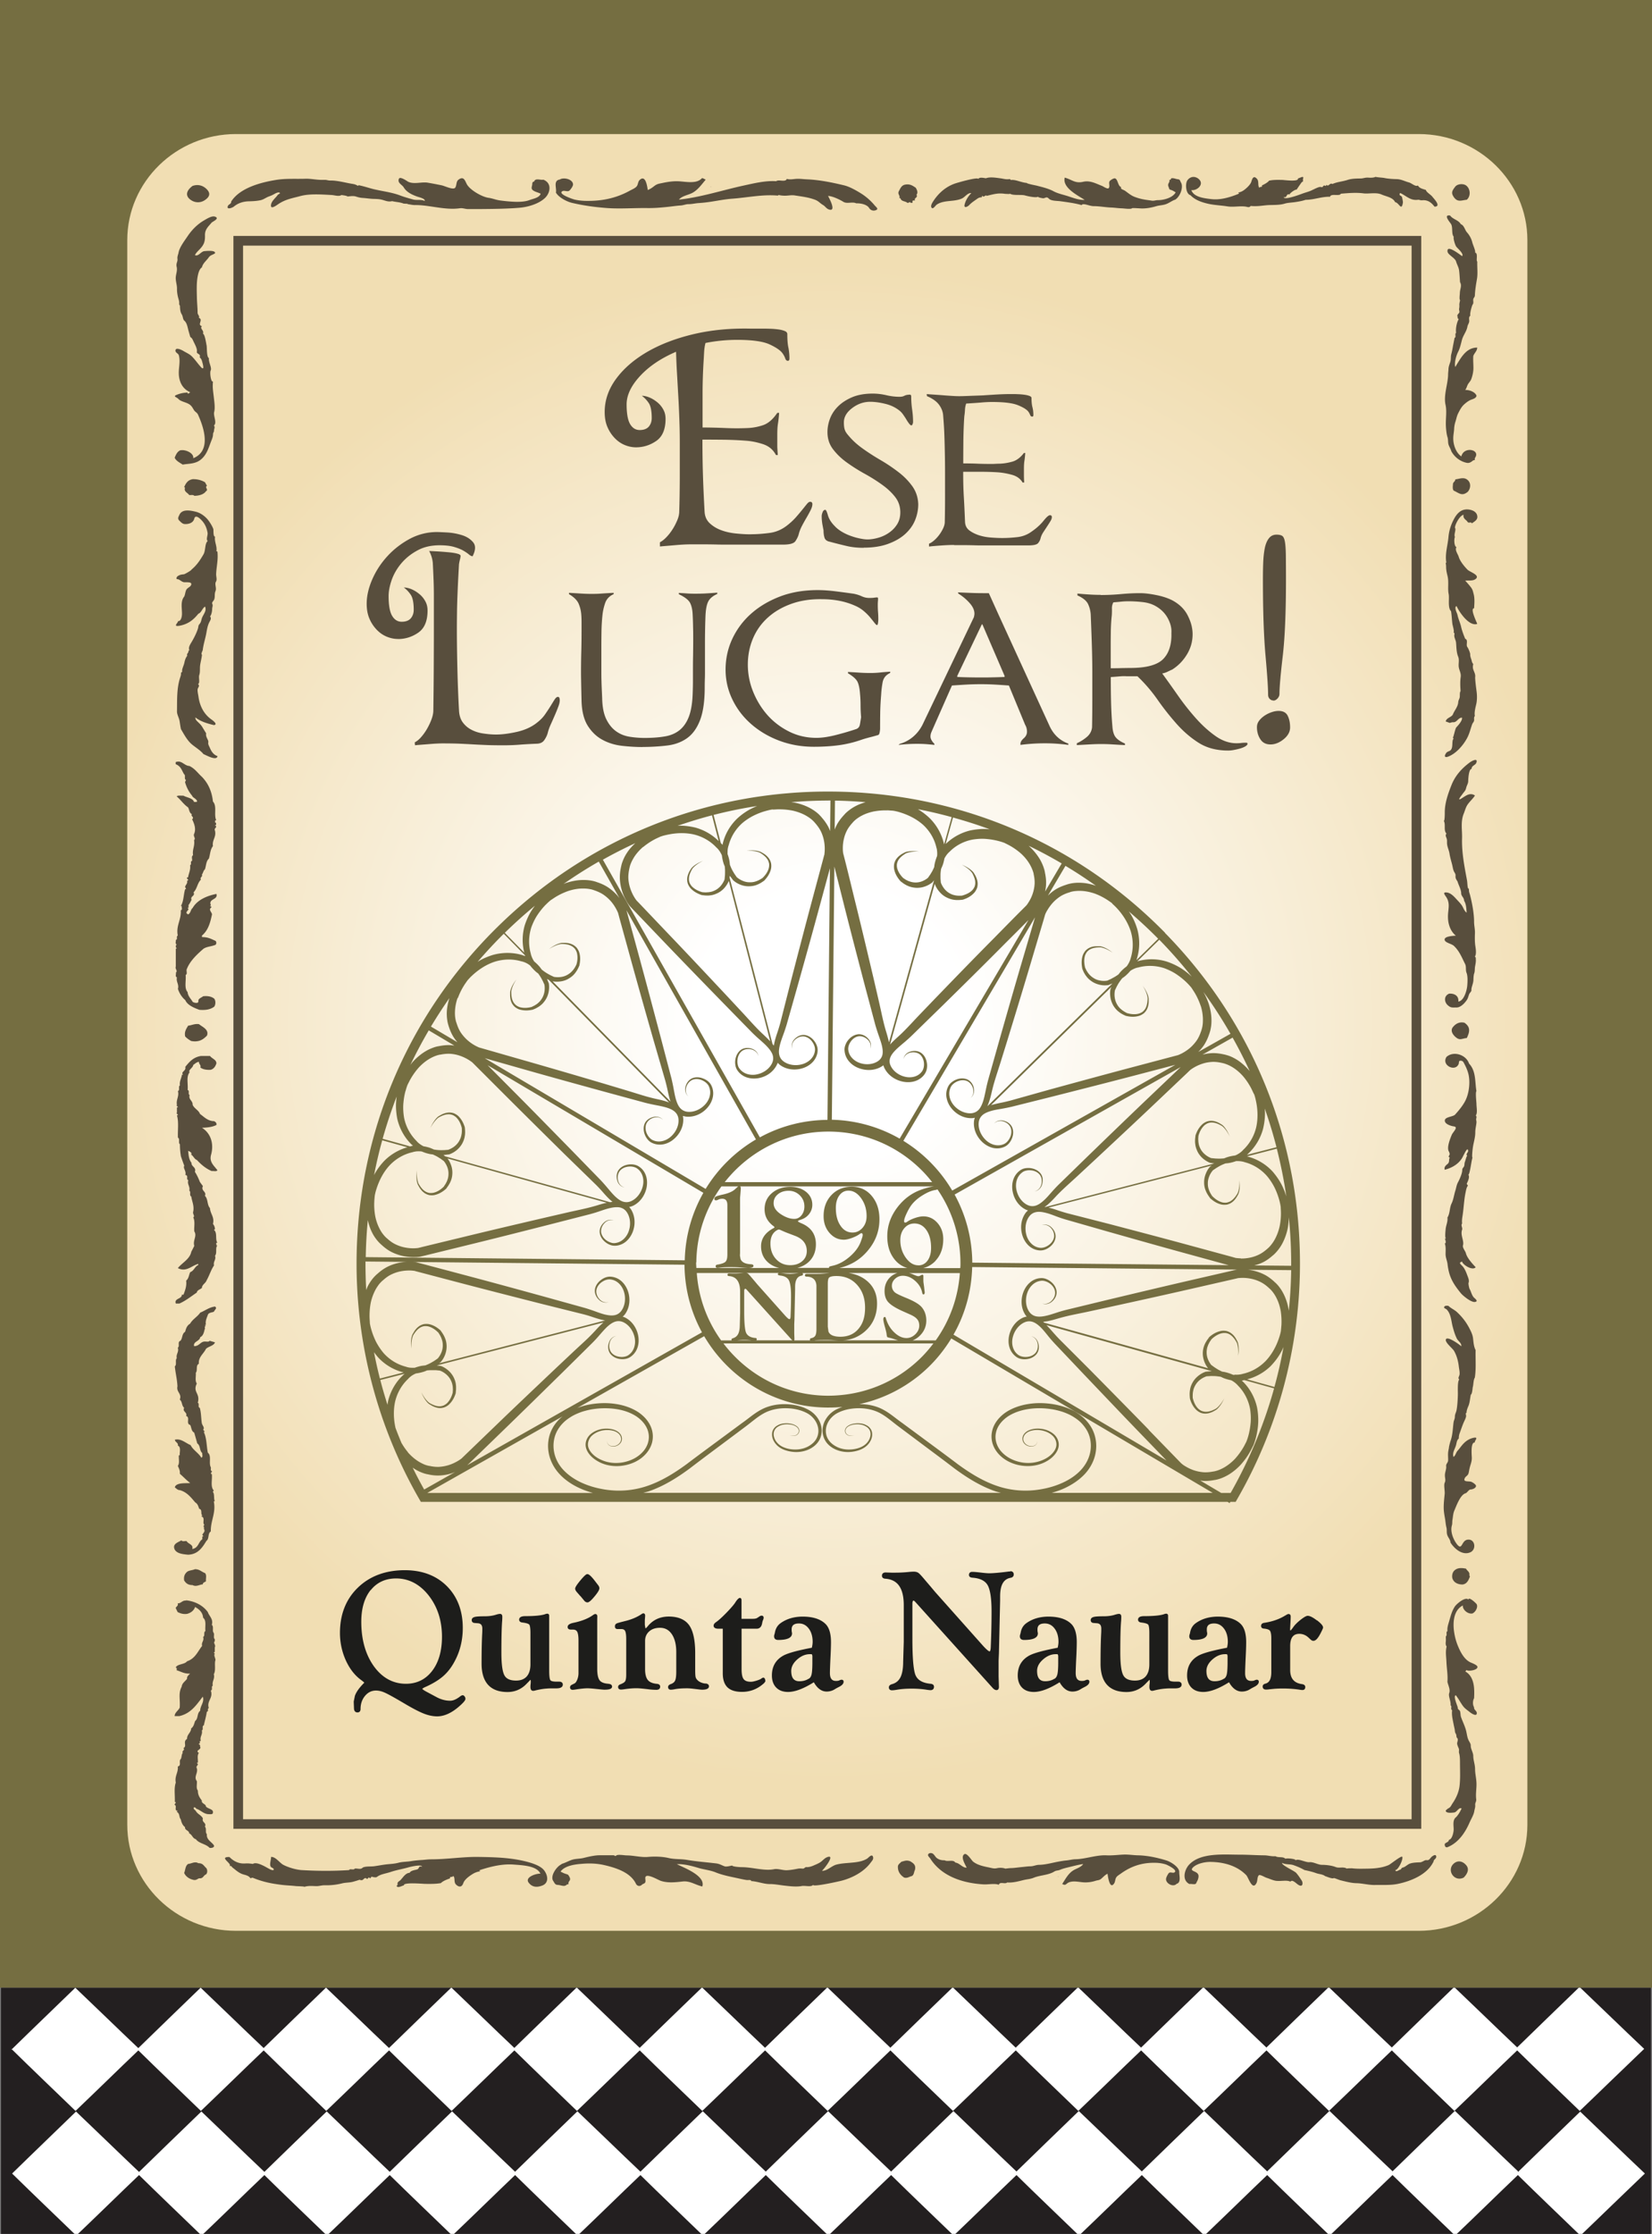 <svg id="Layer_1" xmlns="http://www.w3.org/2000/svg" version="1.1" viewBox="0 0 248.56 335.94"><rect x="0" y="0" width="248.56" height="335.94" fill="#808080" stroke="none"/><defs><radialGradient id="New_Gradient" data-name="New Gradient" cx="-159.37" cy="450.6" fx="-159.37" fy="450.6" r="164.19" gradientTransform="matrix(.82 0 0 .82 255.62 -215.52)" gradientUnits="userSpaceOnUse"><stop offset=".15" stop-color="#fff"/><stop offset=".85" stop-color="#f1deb3"/></radialGradient><clipPath id="clippath"><path class="st3" d="M.14 298.92h248.27v37.02H.14z"/></clipPath><style>.st3{fill:#231f20}.st5{fill:#756e41}.st6{fill:#584e3d}</style></defs><path class="st5" d="M0 0h248.56v298.92H0z"/><path d="M35.49 20.16h177.98c8.99 0 16.34 7.17 16.34 15.94v238.32c0 8.77-7.35 15.94-16.34 15.94H35.49c-8.99 0-16.34-7.17-16.34-15.94V36.1c0-8.77 7.35-15.94 16.34-15.94" style="fill:url(#New_Gradient)"/><path class="st6" d="M28.92 27.98c.89-.34 1.72-.07 2.29.59.54.64.2 1.13-.41 1.54-.73.48-1.63.38-2.27-.18-.76-.67-.28-1.43.4-1.94Zm193.35 11.37c-.03.88.1 1.76-.05 2.63-.13.74-.28 1.66-.31 2.42-.01.36-.23.34-.25.7 0 .21.08.54-.1.71-.12.23-.46 1.44-.32 1.65-.27.18-.19.5-.18.76.02.36-.21.55-.27.89-.12.7-.62 1.29-.81 1.95-.15.56-.31 1.32-.58 1.83-.3.57-.6 1.65-.45 2.3.81-1.26 1.57-2.92 3.31-2.92 0 .51-.44.82-.59 1.27-.04.61.02 1.21.02 1.81 0 .55-.13 1.12-.31 1.63-.09.26-.27.46-.43.68-.23.31-.25.66-.49.99.69-.04 1.55.35 1.7.88-.1.37-.52.47-.84.59-.4.16-.88.54-1.17.84-.31.33-.52.74-.72 1.13-.26.5-.29.87-.46 1.38-.1.3-.17.72-.18 1.01-.02.47-.12.86-.13 1.35-.03.98.36 2.21 1.21 2.81.38-1.57 2.85-1.04 2.1.15-.08.12-.1.25-.05.39-.15 0-.29.06-.4.16-.31.24-.54.33-.89.25-.97-.22-1.79-.87-2.26-1.72-.08-.3-.25-.57-.37-.86-.18-.42-.08-.84-.2-1.23-.18-.54-.26-1.52-.26-2.07 0-.96.15-1.93-.04-2.81-.33-1.46.36-3.14.38-4.57 0-.27.05-.52.06-.84.01-.38.17-.73.28-1.09s.05-.78.13-1.09c.1-.38.17-.72.24-1.13.08-.45.18-.9.26-1.36.31-.13-.02-.6.24-.77-.11-.59.11-1.6.36-2 .06-.09-.22-.17-.12-.35-.14-.26 0-.42.17-.6.19-.19-.01-.45.04-.69q.06-.3.03-.6c0-.2.11-.59.11-.68-.15-.09-.03-.87-.03-1.07 0-.55.35-1.09.03-1.62-.05-.59-.07-1.15-.14-1.73-.05-.5-.33-.93-.46-1.39-.17-.59-1.38-1.04-1.29-1.61 0-.94 2.04.73 2.21.81.28-.38-.71-1.17-.9-1.44-.16-.23-.47-1.2-.37-1.48-.37-.42-.11-1.37-.39-1.88-.16-.29-1.26-1.47-.16-1.31.41.58 1.27.67 1.62 1.31.48.14.63.91.91 1.21.37.41.68.96.81 1.52.08.35.56 1.36.41 1.54.52.04.1 1.28.35 1.35Zm-.79 39.36c-.09-.13-.21-.17-.37-.12-.32.03-.26-.13-.47-.31-.29-.25-.52-.46-.43-.87-.59.12-1.3 1.48-1.3 1.96.23.27-.21 1.02 0 1.38-.16.27-.14 1.42.24 1.54-.31.38.21 1.05.32 1.42.19.67.84 1.46 1.33 1.96.33.34 1.85.79 1.29 1.34-.42.41-1.11.24-1.64.32.27.26.5.54.74.83.39.48.39.63.54 1.19.17.66.11 1.42.06 2.13-.67 0 .46 2.2.47 2.35-1.24.4-2.71-1.81-3.11-2.69-.42.2.09 1.05.14 1.32.13.63.4 1.16.55 1.8.13.6.38 1.22.61 1.8.52.18.06.93.34 1.26.1.11.43.87.42 1.09-.02.35.15.63.23.99.03.18.11.33.23.47-.05.17-.07.34-.06.52.06.53.44.91.34 1.48.03.77.15 1.54.24 2.3.06.54.05 1.21-.08 1.75-.11.48-.32 1.25-.2 1.76-.15.13-.12.38-.11.55 0 .36-.2.41-.31.72-.23.65-.38 1.31-.69 1.93-.58 1.14-1.72 2.49-2.99 2.93-.26.09-.51.03-.37-.3.16-.35.26-.42.61-.56.74-.3.28-1.49.66-1.88l-.12-.15c.11 0 .35-1.36.53-1.54.27-.29.95-1.02.85-1.46-.59 0-.76.75-1.35.69-.17-.02-.45.12-.53.09l-.57-.21c.12-.54.78-.6 1.06-1 .25-.66.78-1.18.83-1.91.03-.35.21-.49.23-.83.02-.26-.03-.6.12-.83-.05-.71-.08-1.45.02-2.12.07-.51-.18-.92-.28-1.4-.11-.54.11-1.12-.1-1.64-.27-.65-.26-1.39-.32-2.11-.03-.36-.26-.7-.27-1.05 0-.24.12-.32-.12-.53.18 0-.13-1.03-.16-1.23-.08-.64-.1-1.28-.2-1.92-.55-.53-.22-1.93-.37-2.63-.16-.76.05-1.74-.15-2.61-.1-.43-.16-.64-.21-1.08-.03-.25 0-.5-.05-.75-.07-.43.07-.09.06-.28-.21-1.31.22-2.54.33-3.83.08-.95.38-1.86.85-2.73.52-.96 1.25-1.6 2.41-1.35.54.12 1.03.42 1.08 1 .05.56-.48.78-.85 1.07Zm.12 163.91c-.68.2-1.57-.53-1.5-1.19-2.01 1.04-1.44 4.35-.79 5.97.37.92.95 2.13 1.93 2.59.2.09.99.38 1.05.64.13.53-1.38.74-1.6.53-.14 0-.1.16-.24.19.87.47 1.21 1.39 1.32 2.31.06.57.05 1.15.02 1.73-.21.36-.23.99 0 1.35-.06.39.42.52.41.89-.01.57-.82.03-1.03-.14-.43-.35-.8-.56-1.12-1.03-.35-.5-.63-1.05-1.01-1.52-.46.08.31 1.7.3 1.88-.02.2.15.28.27.4.16.17.12.7.2.94.25.75.63 1.44.8 2.2.1.41.14.84.3 1.22.14.35.39.6.38.93-.01.53.39 1.07.38 1.58 0 .61.27 1.27.27 1.94 0 .7.19 1.4.21 2.11.03.84-.14 1.59-.04 2.42.05.39-.19.51-.15.9.03.33-.09.59-.14.91-.09.56-.44 1.11-.68 1.64-.67 1.56-1.7 3.12-3.37 3.78-.32.08-.43-.26-.39-.5.19-.25.6-.25.63-.62.5-.06.71-1.19.71-1.56 0-.55-.18-1.38.31-1.8.32-.27.69-.91.88-1.34-.37-.26-.72.54-1.09.59-.24.03-1.38.19-1.28-.32.05-.04.3-.26.36-.29.38-.16.45-.48.69-.82.51-.75.9-1.63 1.01-2.53.13-1.08.08-2.17.07-3.26 0-.66 0-1.27-.14-1.72-.07-.23.06-.45-.06-.72-.08-.18-.25-.57-.23-.76.03-.23.21-.58 0-.78-.18-.18-.03-.37-.22-.67-.14-.21-.11-.48-.16-.69-.09-.39-.16-.75-.24-1.15-.11-.55-.21-1.1-.13-1.67-.31-.13.04-.6-.24-.73.09-.57-.38-1.39-.2-1.85.2-.52-.19-1.23-.27-1.69.08-1.01-.11-2-.15-3-.03-.79-.17-1.52.03-2.31-.22-.25-.12-.66-.11-.95 0-.25-.02-.37 0-.59.26-.17-.07-.64.24-.77-.07-.47.08-.91.21-1.36.25-.83.41-1.61.91-2.36.25-.37 1.58-1.52 2.04-1.01 0-.54 1.14.54 1.21.66.27.41-.13 1.16-.54 1.37Zm-.16-126.98c-.43-.1-.53 1.47-.53 1.78 0 .42-.21.65-.31 1.06-.11.46-.25.51-.5.86-.21.3-1.02 1.26-.15.7.62-.39 1.23-.9 1.97-.41-.28.45-.68.8-1 1.22-.38.48-.47.98-.69 1.52-.49 1.19-.21 2.48-.25 3.72-.06 2.07.35 4.18.73 6.21.08.41.06.72.13 1.13.06.34.17 0 .18.47 0 .25.11.48.17.72.31 1.22.6 2.74.6 4.01 0 .55.14 1.05.13 1.63-.02.67-.04 1.35.06 2.01.05.31.2 1.24-.06 1.56-.03.03.2.19.12.32.06.4-.03.78-.1 1.18-.07.36-.01.72-.13 1.04-.1.28-.11.74-.12 1.02-.02.54-.34 1.12-.3 1.5.02.21-.22.38-.31.56-.17.36-.17.66-.45 1.03-.32.44-.88 1.03-1.49 1.03-.66 0-.85.07-1.32-.35-.54-.49-.59-1.41.22-1.73.8-.06 1.48.34 1.38 1.19.86-.1 1.28-1.7 1.34-2.36.05-.59.1-1.47-.11-1.98-.17-.43 0-.91-.22-1.33-.5-.98-.83-1.9-1.67-2.7-.35-.33-1.27-.46-1.39-.87-.17-.59 1.3-.65 1.68-.67-.84-.67-1.18-1.77-1.19-2.8-.02-1.12.4-1.99-.26-3.01-.19-.3-.62-.76.06-.69.58.06 1.04.53 1.42.95.3.33.69.71.92 1.08.24.4.3.73.67 1.01-.04-.6-.06-1.28-.39-1.81.03-.43-.42-.66-.43-1.08 0-.6-.38-1.2-.55-1.8-.21-.33-.33-.49-.3-.86.02-.19-.06-.35-.16-.51-.22-.34-.26-.81-.36-1.2-.14-.53-.31-1.1-.39-1.63-.08-.51-.33-.97-.37-1.49-.02-.36.04-.53-.09-.87-.1-.24-.18-.46.01-.63-.48-.51-.09-1.34-.4-1.92.14 0 .14-1.09.14-1.32.01-1.39.49-2.76 1.01-4.07.56-1.41 1.52-2.49 2.76-3.41.21-.16 1.25-.76.99.03-.14.42-.75.44-.72.96Zm.71 48.43c-.19.18 0 1.64 0 1.98 0 .45.19 1.4-.12 1.71.16.04.13.33.09.43-.07.19.05.35.03.61-.04.5-.18.93-.18 1.5 0 .77-.25 1.49-.36 2.24-.03.18-.2 1.6-.05 1.53-.16.33-.4 2.58-.63 2.58.25.36-.09 1.02-.23 1.33-.06.14.22.23.13.36-.18.26-.24.59-.31.94-.26 1.22-.27 2.33-.47 3.57-.06.38-.11.76-.06 1.15-.23.26.09.62 0 .92-.3.83.33 1.68.13 2.35-.11.36.36.86.44 1.2.18.71.96 1.56 1.47 2.1-.46.56-1.92-.34-2.05-.85-.46.15-.36.28 0 .62.37.35.62.98.79 1.45.14.38.33.77.18 1.16-.03.08.1.88.21.96.19.39.28.83.56 1.17.13.16.82.61.2.71-.56.09-1.79-.92-2.1-1.29-.71-.86-1.36-1.76-1.7-2.82-.16-.5-.26-1.02-.32-1.55-.06-.54-.3-.98-.3-1.55 0-.52.07-1.09-.12-1.59.28 0 .07-.63 0-.73.07.03.12.02.16-.04-.17-.12-.05-1.12-.03-1.36.05-.61.35-1.14.27-1.76.4-.64.3-1.45.62-2.11.28-.56.37-1.3.56-1.9.14-.43.19-.89.4-1.28.26-.48.67-1.39.65-1.89 0-.17.1-.28.2-.4.18-.23.09-.5.19-.77.11-.28.21-.81.36-.96-.29-.2.14-.47.13-.7-.04-.8-.66.64-.72.7-.5 1.14-1.61 1.82-2.8 2.12-.11-.42.13-.62.43-.87.36-.3.14-.67.32-.92.03-.04-.15-.13-.16-.17.04-.12.1-.24.16-.35-.01-.18-.07-.35-.16-.5-.27-.62.22-1.84.47-2.44.2-.46 1.05-1.17.31-1.27-.44-.06-1.43-.36-1.35-.93.07-.5 1.17-.51 1.52-.82.55-.61 1.09-1.25 1.49-1.97.62-1.12.83-2.81.56-4.06-.13-.59-.39-1.17-.68-1.71-.12-.24-.22-.38-.52-.39-.33 0-.21.28-.29.48-.47 1.26-2.65.23-1.83-1.05 1.07-.95 2.96-.32 3.39 1 1.08 1.14.87 2.75 1.11 4.12Zm-.24 52.86c-.69-.1-.46 2-.46 2.33 0 .61-.23 1.03-.35 1.6-.06.25-.08.5-.16.74-.11.33-.4.39-.54.67-.33.64.54.44.94.56.23.07.75.43.74.62 0 .34-.54.54-.8.54-.3 0-.53.51-.77.57-.8.22-1.4 1.94-1.7 2.63-.18.43-.2.95-.27 1.35-.06.34 0 .56-.09.86-.26.89.18 2.03.7 2.74.88 1.19.69-.42 1.61-.59 1.18-.22 1.45 1.48.44 1.9-1.18.49-2.38-.55-2.96-1.48-.02-.44-.35-.73-.48-1.12-.14-.4-.03-.75-.13-1.14-.11-.41-.14-.97-.23-1.44-.1-.56-.18-1.05-.18-1.6 0-.69.09-1.38.15-2.07.03-.41-.16-1.28 0-1.62.19-.42.03-.65.03-1.12s.25-.94.19-1.37c-.05-.34.27-.52.29-.83.03-.35-.03-.75 0-1.15.01-.24.09-.57.13-.81-.03-.03.17-.83.24-1.01.32-.88.33-1.85.45-2.77.05-.36.2-.52.2-.89 0-.35.19-.63.25-.96.13-.68.18-1.62.2-2.34.01-.43-.08-2.05.21-2.26-.21-.21-.07-.4.01-.63.12-.34-.03-.93-.07-1.28-.09-.83-.3-1.66-.72-2.4-.25-.43-1.44-1.31-1.22-1.76.25-.51 2.1.85 2.31 1.06.06-.5-.51-.79-.69-1.19-.29-.6-.43-1.11-.6-1.72-.23-.84-.24-1.91-.89-2.6-.14-.16-.58-.23-.35-.48.14-.15.41-.11.59-.09.39.38.89.57 1.29.94.79.74 1.39 1.51 1.88 2.47.27.52.47.94.54 1.51.07.58.1 1.21.38 1.73-.04 1.38.1 2.78-.12 4.15-.22.32-.19 1.01-.3 1.4-.05.17-.08 1.07-.3 1.15-.13.58-.14 1.2-.38 1.75-.09.19-.32.78-.25 1.01-.2-.19-.08.6-.07.33 0 .31-.15.61-.28.89-.27.57-.47 1.21-.69 1.8-.1.27-.15.54-.14.82-.29.22-.32.61-.4.93-.14.61-.63 1.19-.39 1.84.32-.24.36-.67.62-.95.34-.37.61-.81.98-1.16.39-.38.87-.66 1.42-.77.85-.17.08.49.18.69Zm-1.22-186.89c-.8.08-1.37.42-1.94-.39-.47-.67-.24-.99.19-1.56.33-.45 1.2-.51 1.63-.21.66.46.77 1.6.12 2.16m.08 43.97c-.83.66-1.31.09-2.05-.23-.21-.27-.12-.66-.11-.97.01-.33.39-.43.35-.72.67-.07 1.35-.44 1.94.17.47.49.35 1.3-.12 1.76Zm-.71 164.27c-.64 0-1.24-.23-1.49-.81-.15-.34-.09-.9.18-1.21.48-.55 1.21-.49 1.83-.36.11.24.37.38.47.63.11.25-.06.37.12.52-.19.54-.44 1.15-1.11 1.23m.63-82.18c-.78.08-1.04.42-1.69-.15-.44-.38-.82-.99-.38-1.51.44-.53 1.01-.81 1.72-.64.95.66.8 1.38.35 2.31Zm-.47 126.26c-1.47.72-2.66-1.22-1.4-2.18.65-.49 1.36-.22 1.82.36.49.62.07 1.34-.42 1.82m-4.38-251.28c-.28-.36-.61-.71-1.06-.87-.25-.09-.52-.12-.79-.09-.36.03-.37-.11-.69-.07-1.11.12-1.62-.54-2.63-1.03-.29.43.22.37.28.63.04.19.16.68.13.84-.23 1.33-.56 0-1.17-.09-.33-.73-1.38-.85-2.04-1.15-.8-.36-1.96-.07-2.71-.17-1.14-.15-2.28-.04-3.42.05-.16.45-1.51-.09-1.62.46-1.24-.04-2.42.46-3.67.46-.58.19-1.03.26-1.62.35-.49.07-1.1.09-1.52.22-.69.22-1.61.2-2.33.22-.57.02-1.14.12-1.71.15-.37.02-.73.02-1.09-.02-.15.2-.31.2-.53.15-.88-.22-2.01.07-2.95-.08-.93-.15-1.96-.18-2.94-.4-.96-.22-1.95-.56-2.64-1.28-.72-.19-.82-1.76-.46-2.25.51-.69 1.31-.61 1.79-.1.72.76-.36 1.7-1.2 1.58.37 1.08 1.99 1.23 2.97 1.35 1.31.16 2.65-.21 3.86-.68.76-.3.03-.15.31-.32.26-.05.5-.16.72-.31.4-.28 1.04-.85 1.17-1.32.14-.48.34-.95.82-.44.39.4.08 1.07.4 1.38.04-.25.51-.02.35-.35.34-.17.85-.41 1.1-.73.63-.14 1.3-.12 1.95-.11.3 0 2.55.33 2.39-.23.2 0 .98-.52.77.05-.06.15.1.49-.18.49-.27.38-.54.76-.79 1.15-.22-.06-1.02.52-1.07.73-.55-.19-.31.57-.87.38.03.39 1.25 0 1.54-.08.41-.12.8-.26 1.21-.41.42-.16.83-.26 1.26-.43.44-.18 1.27-.67 1.57-.59.37.11.25-.12.48-.22.15-.07.23.25.36-.11.36.38.47-.36.91-.12.75-.33 1.5-.36 2.27-.61.63-.21 1.34-.21 1.98-.22.36 0 .64-.14 1.04-.13.4.02.85.05 1.22-.12-.03.06 1.09.13 1.27.17.55.12 1.31.17 1.89.18.69.02 1.22.33 1.85.5.4.1.99.7 1.34.45.23.46.79.52 1.22.69-.03.25.74.73.91.95.25.33 1.48 1.55.35 1.55Zm-.19 248.94c-.92 1.87-3.32 2.86-5.27 3.27-1.19.25-2.32.15-3.51.18-.92.02-1.91-.26-2.78-.27-.77-.01-1.66-.26-2.42-.44-.19-.05-.94-.37-.99-.33-.22.16-1.04-.22-1.3-.29-.38-.3-.91-.29-1.35-.45-.57-.21-1.16-.34-1.77-.47-.51-.3-1.07-.53-1.63-.73-.52-.19-1.27-.06-1.72-.35-.12.36 1.83 1.19 2.11 1.51.3.33.59.78.84 1.16.19.29.19.94-.33.73-.41-.17-.66-.58-1.12-.7-.1-.02-.22.12-.31.11-.21-.1-.46-.12-.69-.12-.49 0-.85.06-1.35.02-.48-.04-1.05-.33-1.52-.47-.28-.09-.99-.56-1.16-.35-.25.33-.15.79-.33 1.15-.62 1.22-1.22-.86-1.54-1.19-1.4-1.43-3.37-1.96-5.35-1.99-.83-.01-2 .22-2.62.79-.52.48.03.55.41.77.39.23.44.51.34.91-.09.37-.21.47-.31.73-.12.29-.77.05-1.01.13-1.17-.57-.77-2.13-.08-2.89 1.73-1.9 5.33-1.52 7.67-1.53 1.26 0 2.44.09 3.65.1.57 0 1.12.19 1.69.13.47.28 1.11 0 1.5.38.16-.11 1.54 0 1.54.23.42-.29 1.52.35 2.08.29.61-.06 1.29.4 1.88.4s1.46.09 2.06.33c.54.22 1.19-.1 1.7.25-.12-.08.8-.05.71-.07.6.08 1.21.08 1.82.07 1.27-.01 2.55-.04 3.73-.54.31-.13 1.96-1.5 2.07-1.24.16.38-.62 1.99-1.05 1.99.06.37.56-.02.67-.05q.135-.015.21-.12c.13-.25.17-.15.46-.29.32-.16.57-.43.92-.54.45-.14 1-.15 1.48-.17.29-.01.69-.36.92-.33.37.05.43-.07.72-.41.16-.19.75-.61.78-.11.01.34-.44.43-.41.79ZM210.44 29l.16-.08-.04.08zm-33.67 1.04c-.41.15-.76.41-1.16.59-.53.25-1.12.22-1.68.39-.71.21-1.38.33-2.11.33-.26 0-1.43-.1-1.48-.04-.17.19-1.25.03-1.52.02-.55-.01-1.09-.1-1.64-.12-.84-.03-1.77-.21-2.62-.21-.41 0-.9-.19-1.26-.26-.1-.02-.53-.09-.53.11-.34-.1-.69-.18-1.04-.25-.73-.14-1.47-.24-2.21-.34-.49-.07-1.35-.02-1.71-.39-.39-.4-.54-.01-.91-.06-.13-.02-.71-.11-.71-.23-.29.21-1.59-.08-1.97-.19-.57-.16-1.84.06-2.27-.28.16.12-.83.02-.68.05a4.4 4.4 0 0 0-1.44-.01c-.48.07-.94.21-1.41.31 0-.29-.43.32-.59 0-.34.11.25.16-.34.23-.21.03-.37.14-.54.26-.41.3-.75.5-1.11.88-.26.28-.87.55-.7-.09.17-.65.53-1.21 1-1.7-.55-.07-.96.62-1.43.82-.61.27-1.29.31-1.95.38-.64.07-1.31.17-1.84.55-.18.13-.52.7-.73.47s0-.62.11-.81c.78-1.28 1.91-2.34 3.39-2.85.34-.12 3.51-1.04 3.51-.68.14-.32.81-.16 1.14-.11.62-.24 1.5-.08 2.14 0 .29.03.56.11.85.14.21.02.43.01.64-.02.05.12.13.16.26.13.7-.03 1.51.41 2.26.45-.05.1 1.21.35 1.42.39.87.23 1.83.44 2.62.87.65.35 1.52.52 2.24.76.76.25 1.6.57 2.43.53-1.03-.67-3.39-1.82-3-3.35 1.09.3 1.55.91 2.76.63 1.07-.24 1.91.26 2.83.61.21.08.89.58 1.05.31.17-.28-.02-.63.07-.93.06-.19.57-.5.78-.51.49-.01.5 1.13.93 1.28.09.03.02.21.07.27.07.09.44.23.55.3.42.29.8.63 1.27.85.51.23 1.18.41 1.73.5.33.06.67.09 1.01.15.38.07.59-.07.97-.07.88 0 2.22-.35 2.67-1.17-.21-.13-.42-.27-.66-.35-.4-.13-.26-.13-.41-.48-.23-.53.24-.61.12-1.05.43 0 .02-.28.53-.25.24.01.46.12.69.15.41.04.34.16.54.52.4.72-.18 2.19-.94 2.59Zm.24 253.28c-.52.51-1.57-.07-1.57-.72 0-.25.22-.64.37-.86.23-.33.62 0 .89-.16.6-.35-1.13-1.16-1.31-1.21-.64-.19-1.11-.24-1.8-.24-1.87 0-3.49.56-4.98 1.65-.24.17-.57.35-.7.62-.13.26-.11.59-.28.84-.68 1.01-.95-1.19-.99-1.46-.35.16-.6.44-.88.69-.36.33-.54.24-.96.38-.55.18-1.19.26-1.79.22-.66-.05-1.37-.23-2.02-.05s-.54.63-1.17.3c.48-.72.88-1.54 1.64-2.03.5-.32 1.16-.45 1.52-.97-.79.11-1.47.31-2.24.49-.41.1-.84.2-1.23.37-.31.14-.57.08-.87.26-.88.56-2.17.55-3.08.93-.52.22-1.06.23-1.6.37-.77.19-1.61.42-2.42.35-.32.31-1.09-.19-1.26.35-.55-.24-1.62-.03-2.24-.06-3.11-.17-6.36-1.18-8.08-3.9-.11-.17-.43-.41-.3-.63.15-.25.56-.22.75-.05.27.24.32.49.66.7.32.2.67.27 1.05.25.44.28 1.31-.17 1.62.35.65.07 1.03.77 1.7.77-.17-.44-.97-1.61-.35-2.03.39-.26 1.1.94 1.33 1.12.65.51 1.52.7 2.32.86.41.08.81.22 1.21.13.41-.09.92-.09 1.32.06 0 0 .6-.08.76-.08.55 0 1.1-.1 1.65-.15.46-.04.97-.12 1.38-.12s.81-.21 1.25-.22c.89-.01 1.83-.26 2.71-.44.47-.09.94-.18 1.42-.22.43-.04.94-.17 1.32-.18 1.55-.02 3.18-.67 4.73-.59.83.04 1.66-.07 2.48-.11.83-.04 1.44.09 2.3.11 1.41.03 2.9.36 4.23.77.65.2 1.95 1 1.93 1.75-.02.52.33 1.59-.42 1.77Zm-17.9-1.07.2-.04-.08.04zm-13.69-1.16v-.19s.16.15.16.19zm-7.76-250.93c-.12 0-.43-.08-.36.19v.15h-.31c-.08-.27-.28.08-.47 0-.28-.27-.95-.19-1.03-.69h-.16c.12-.46-.27-.54-.12-1 .24-.42.39-.92.95-1.04.75-.15 1.14.15 1.62.46.16.27.4.73.12 1.04.24.54-.39.39-.24.89m-.47 251.97c-.4.08-.63.35-1.14.23-.55-.35-.99-.88-.95-1.69.04-.34.32-.46.51-.69.55-.15.79-.27 1.34-.08.43.27.91.54.71 1.31-.16.31-.12.73-.47.92M26.3 270.99c.05-1-.15-2.08.15-2.92-.2-1 .4-1.5.3-2.42.6-.12.1-.85.45-1.12.15-.23.1-.73.3-.92-.2-.35.4-.38.1-.73.6-.31-.15-.96.55-1.38-.05-.65.61-.96.61-1.58.4-.27.45-.73.6-1.11.5-.39.25-1.15.76-1.54 0-.77.66-1.27.4-2.12-.91 1.12-1.71 2.5-3.53 2.92h-.71c0-.54.55-.81.76-1.27.1-1.31-.25-2.12.3-3.16.05-.54.55-.81.81-1.19-.05-.35.2-.5.45-.77-.91.04-1.36-.31-2.02-.5 0-.12.05-.27-.05-.39h-.1c.2-.58 1.36-.46 1.71-.96 1.26-.42 1.61-1.5 2.27-2.31-.15-.58.35-.77.15-1.35.35-.19 0-.69.35-.89-.1-.65.2-1.58-.35-2-.05-.73-.5-1.23-1.21-1.62-.15.5-.6.88-1.21 1.04-.65.08-1.06-.11-1.41-.27l-.3-.62c.1-.23.45-.35.3-.69.55 0 .65-.46 1.26-.42v-.04c1.46.15 2.62.85 3.28 1.77.2.61.86 1.04.6 1.92.35.27 0 .92.3 1.23.1.31-.1.73.15.92v.31c-.3.27.2.54 0 .92v.69s-.1.04-.15.08l.15.19c-.2.23.1.62.1.96-.2.5.1 1.54-.25 2.12.2.69-.3 1.04-.15 1.73-.3.11.05.61-.3.73.4 1.15-.66 1.54-.3 2.65-.3.04.05.46-.3.54-.1.69-.3 1.35-.45 2.04-.35.12 0 .62-.3.77.15.65-.35.92-.15 1.58-.3 0-.1.23-.15.35-.45.16.2.16 0 .42.4.58-.81.58-.15 1.04-.3.38-.1 1-.15 1.46-.1 0-.15.04-.15.08.45.23-.25.38 0 .77.2.73-.51 1.27 0 1.92.05.46-.15 1.04.15 1.42 0 .66.25 1.04.6 1.5-.1.46.61.5.61.89.3.38 1.16.38 1.06.92 0 .35-.51.23-.81.23-.71-.12-1.06-.62-1.71-.81-.05-.15-.1-.15-.3-.23-.25.27.15.39.25.58.25.46.86.65 1.06 1.12-.2.62.6.62.3 1.23.3.27 0 .88.3 1.12-.1.85.71 1.15 1.06 1.69.1.31-.3.42-.65.38-.55-.61-1.61-.65-2.07-1.31-.5-.12-.55-.69-1.01-.88.05-.42-.71-.46-.61-.92-.4-.31-.55-.73-.65-1.19-.3-.31-.1-.88-.61-1.12l.15-.15c-.61-.04-.05-.73-.45-.89-.1-.19.4-.38 0-.46Zm1.01-39.35c.1.23.5.08.76.11.25.46 1.06.5.86 1.19.96-.15.91-1.08 1.51-1.46v-.42c.1 0 .15-.04.15-.08l-.15-.15c.1-.31.5-.5.25-.89v-.35h-.1l.15-.31c-.35-.27.2-1.08-.45-1.23l.15-.15c-.3-.23.05-.89-.46-1-.15-.35-.2-.73-.6-.96-.6-.69-1.21-1.54-2.32-1.85-.35 0-.55-.27-.76-.42.2-.77 1.71-.58 2.32-.65-.61-.46-1.01-.92-1.56-1.39.05-.5-.15-.81-.3-1.19.3-.42.1-1.04.15-1.58.1 0 .15-.04.15-.08-.1-.19.25-1.19-.3-1.38.1-.46-.41-.5-.45-.89.91-.23 1.61.5 2.37.81.35.73 1.21 1.19 1.61 1.89.3-.12.1-.46.15-.69-.46-.38-.25-1.12-.76-1.46-.15-.54-.3-1.08-.46-1.62-.45-.23-.4-.77-.6-1.15-.71-.19.05-1.15-.61-1.35.2-.61-.6-.61-.3-1.23-.41-.35-.25-.92-.66-1.23.35-.92-.55-1.12-.35-2-.05-1.04-.25-1.73-.4-3 .35-.27 0-.93.3-1.23-.15-.62.36-.92.15-1.58.35-.23-.1-.88.4-1.04.35-.42.2-1.04.7-1.35.15-.5.25-.92.76-1.23.35-.65 1.11-1.04 1.51-1.65.76-.31 1.36-.81 2.22-.92.4.23-.05.5-.15.77-.3.15-.76.11-.91.46-.15.46-.41.88-.3 1.5-.05 0-.1.04-.15.08l.15.15c-.3 0-.1.27-.15.38-.1.19-.15 1.04-.71 1.27-.05.61-1.11.65-.91 1.35.76 0 .91-.62 1.51-.69.25-.04.71.11.81-.12l.81.23c-.15.54-1.01.61-1.36 1-.35.73-1.16 1.23-1.06 2.23-.51.23-.15 1-.46 1.35.05.54-.15 1.19.15 1.62-.65 1.34.55 1.42.15 2.89.3.15-.05.65.3.77.2.65.2 1.58.3 2.27.05.35.5.73.2 1l.25.31c-.1 0-.1.04-.15.04.45.92.4 2.08.61 3.12.6.46.1 1.58.45 2.19.05.19-.1.5.15.58.1.15-.35.35 0 .46.1.81-.25 1.89.3 2.46l-.15.19c.3.35.1 1.04.3 1.38l-.15.08c.35 1.73-.5 2.89-.45 4.5-.5.31-.2 1.08-.66 1.42-.55.88-1.21 2.04-2.77 2.08-.86-.08-1.72-.19-2.02-.81-.35-.81.5-1.04 1.01-1.34Zm-.15-163.92c.69-.16 2.03.39 1.92 1.19 2.78-1.12 1.57-4.67.71-6.56-.15-.32-.41-.38-.6-.67-.17-.27-.29-.53-.54-.75-.49-.44-1.41-.5-1.78-.91-.33-.37-1.07-.39 0-.75.43-.15.89-.22 1.35-.24 0 .38.32-.02.41-.04-1.04-.44-1.57-1.34-1.7-2.4-.14-1.11.26-2.1-.02-3.15-.08-.31-.55-.39-.51-.75.05-.51.95-.06 1.21.1.44.27.89.44 1.26.81.5.49.88 1.08 1.36 1.6.59.63.29-.44.22-.69-.06-.22-.11-.45-.27-.63-.29-.32-.01-.13-.12-.45-.08-.23-.49-.25-.44-.54.09-.48-.35-1.18-.56-1.66-.09-.21-.21-.43-.43-.55-.09-.34-.2-.68-.29-1.02-.12-.45-.21-1.1-.6-1.43-.26-.23-.18-.63-.42-1-.2-.32-.23-.79-.24-1.13 0-.31-.14-.1-.12-.52.01-.26-.07-.5-.14-.75-.12-.43-.2-.97-.19-1.4.01-.5-.16-.98-.19-1.51-.03-.62.29-1.17.14-1.79-.13-.55.18-.76.12-1.2-.05-.37.11-.63.17-.97.14-.77.9-1.76 1.37-2.46.62-.92 1.42-1.74 2.4-2.32.38-.22 1.2-.76 1.67-.61.86.27-.35.76-.48.92-.48.58-1.01 1-.99 1.88.03 1.02-.18 1.47-.82 2.14-.27.28-.48.46-.69.85.49.27.92-.55 1.41-.59.22-.02 1.75-.19 1.61.32-.28.22-.7.26-.94.61-.34.5-.9.89-1.03 1.51-.44.26-.59 1.07-.67 1.53-.15.95-.11 1.92-.09 2.88.02 1.04.11 1.65.11 2.41 0 .18.11.3.18.45.06.11.06.23.02.34q.165.03.24.18c.14.38-.42.87.21 1.05-.39.36.39.66.15 1.12.31.12.48 1.47.55 1.76.08.34-.02 1.78.36 1.93-.11.56.47 1.44.26 1.85-.14.27-.02 1.33.19 1.61.05.03.1.05.15.08-.02.23-.03.47-.03.71.01.55.1 1.09.16 1.64.09.78.21 1.61.05 2.23-.14.57.47 1.63-.04 2.01.22.27.03.44.02.76 0 .28-.14.24-.15.58 0 .37-.16.71-.29 1.05-.38.96-.63 1.95-1.48 2.68-.87.75-1.89.64-2.79.81-.43-.29-1-.55-1.21-1.04.19-.44.37-.91.86-1.12Zm.2 126.98h.25c.25-.69.5-1.31.4-2.12.4-.31.4-.85.61-1.27.6-.23.65-.81 1.21-1.08 0-.04.05-.15-.05-.15-.96.27-1.77 1.27-3.02.62.65-.81 1.81-1.35 2.02-2.46.15-.27.3-.58.45-.88-.25-.85.46-1.46 0-2.19-.05-.69.15-1.5-.15-2.08.3-.27-.15-.5 0-.92.15-.89-.2-1.5-.3-2.23-.35-.19 0-.69-.3-.89.15-.65-.35-.92-.15-1.58-.4-.11.1-.73-.45-.77.2-.58-.4-1.04-.15-1.39-.2-.5-.35-.96-.51-1.42-.1-.58-.15-1.16-.15-1.81-.3-.23.05-.81-.3-1-.05-1.12.15-2.35-.15-3.35.45-.12-.2-.15 0-.42v-.77c.45-.12-.2-.12 0-.38-.15-.81.36-1.27.15-2.08.35-.15 0-.69.3-.85-.1-.65.25-1.08.3-1.62.1.04.15 0 .15-.04-.35-.39.55-.54.35-1.12.56-.69 1.16-1.46 2.37-1.65h1.36c.3.42.96.54.96 1.12-.15.42-.35.81-.86.96-.71.04-1.21-.08-1.56-.35.15-.39-.25-.5-.2-.85-.4.04-.66.35-.86.46-.05.46-.81.77-.55 1.12-.55.65-.2 1.77-.3 2.65.35.11 0 .61.3.77-.2.69.5.85.45 1.46.25.58.91.81 1.11 1.38.6.42 1.16 1.08 2.12 1.08.25.15.41.27.35.58-.6.31-1.36.39-2.17.42 1.36.85 1.82 2.46 1.36 4.08-.3 1.12.51 1.66.96 2.31-.15.23-.55.08-.86.12-.91-.39-1.61-1-2.22-1.66-.4-.15-.51-.58-.86-.81.15-.35-.25-.46-.46-.58.05.58.1 1.31.5 1.81-.05.58.76.65.51 1.35.3.46.55 1 .76 1.54.15.19.3.42.45.61-.35.73.6.81.3 1.46.5.5.3 1.35.76 1.85.05.88.71 1.34.45 2.38.2.23.3.54.3.81-.05 0-.1.04-.15.08.55.46.15 1.39.51 1.93-.3 0-.1.23-.15.34 0 .04.05.08.15.08-.35.38 0 1.15-.35 1.54.2.62-.3.85-.15 1.46-.45.65-.71 1.54-1.11 2.23-.15.46-.71.66-.71 1.15-.25.23-.76.35-.76.69-.86.58-1.66 1.23-2.62 1.66h-.55c-.3-.81.96-.65.91-1.35Zm-.91-48.43c.35-.27-.15-.54 0-.92v-2.69c.1 0 .1-.04.15-.08-.2-.04-.2-.46 0-.54-.3-.11-.1-.46-.15-.69.35-.08 0-.54.3-.65-.3-1.5.55-2.38.45-3.81.3-.08.1-.39.15-.58 0-.04-.05-.08-.15-.04.45-.73.4-1.69.65-2.54.05 0 .1-.04.15-.04l-.15-.31c.05-.31.41-.5.3-.92.5-.19-.4-.38.15-.54.1-.62.4-1.08.3-1.81.3-.11-.05-.58.3-.65.05-.27-.15-.69.15-.85-.15-.85.3-1.38.15-2.27.3-.27-.15-.54 0-.92.35-.77 0-1.62-.3-2.23.45-.23-.35-.58 0-.73-.45-.23-.4-.69-.6-1.04-.71-.5-1.11-1.15-1.72-1.66.2-.19.71-.08 1.01-.11.55.31 1.41.35 1.61.96.15-.04.35.04.46-.08-.05-.42-.66-.54-.76-.88-.5-.58-.86-1.31-1.06-2.04l.15-.31c-.35-.15 0-.69-.3-.88-.35-.58-.46-1.19-1.26-1.5v-.31c.91-.35 1.26.54 2.07.58.86.42 1.26 1.08 1.87 1.62 1.01 1.04 1.51 2.27 1.67 3.73.65.69.1 2 .5 2.81-.3 0-.1.23-.2.35.3 0 .1.27.2.38-.1-.04-.15 0-.2.04.51.27-.2.39 0 .77.25 1-.45 1.39-.3 2.35-.41.5-.41 1.23-.61 1.88-.45.42-.4 1.08-.6 1.62-.25.19-.25.54-.45.77.15.39-.35.39-.15.77-.55.54-.55 1.35-1.11 1.92.3.58-.55.54-.3 1.12-.15.27-.25.54-.45.77v.42c-.05-.04-.1 0-.15.04.5.27-.65.62.1.96.4-.23.35-.73.66-.96.65-1.15 2.02-1.81 3.58-2.12.3.93-1.31.69-.81 1.73-.45.11.25.11 0 .34-.4.31.1.65.15 1-.25 1.19-.55 2.39-1.51 3.19v.23c.91 0 1.36.27 1.97.54.25.08.25.58 0 .65-.55.23-1.26.23-1.76.58-1.06.92-2.07 1.89-2.52 3.12-.05.27.15.69-.15.81.1.88-.25 1.96.3 2.58.05.62.5 1 .76 1.46.2.15.91.31.86-.11-.05-.39.45-.5.71-.73.71-.08 1.26.04 1.66.35.25.27.25.92 0 1.23-.55.39-1.21.54-2.22.46-.86-.31-1.82-.73-2.12-1.46-.55-.46-.91-1.08-1.11-1.69.2-.69-.3-1.04-.15-1.73-.3-.12-.1-.46-.15-.69Zm.31-52.86c.49.05.61-.69.62-1.05.02-.84-.26-1.93.34-2.65.14-.31.15-.66.29-.97.17-.39.7-.45.77-.86.07-.43-.8-.28-1.13-.33-.34-.06-.66-.44-.91-.44-.32 0-.17-.35 0-.47.34-.22.56-.24.95-.28.1-.01 1.11-.57 1.14-.72.78-.64 1.3-1.43 1.79-2.28.34-.59.18-1.66.63-1.99-.29-.28.05-.87-.02-1.26-.12-.66-.34-1.23-.79-1.75-.23-.26-1.02-1.11-1.21-.36-.15.61-.78.83-1.39.81-.37 0-.58-.25-.84-.5-.34-.33-.16-.54 0-.9.41-.89 1.62-.65 2.39-.47.7.16 1.28.56 1.76 1.07.32.35.78 1.07.94 1.53.07.2-.06 1.13.27 1.17-.14.75.34 1.44.2 2.19.05.01.1.03.15.04.03.24.04.48.04.72 0 .47-.05.93-.11 1.4-.05.44-.11.87-.12 1.31 0 .4.17.78-.04 1.13-.21.36.14.94-.06 1.4-.22.51.04 1.03-.33 1.47-.11.14-.23.28-.14.47.12.25-.03.45-.03.77 0 .33-.13.93-.32 1.08.28.33 0 .64-.15.97-.26.56-.33 1.18-.45 1.78-.17.81-.4 1.51-.49 2.29-.02.16-.32.61-.12.73-.05.51-.19 1.01-.27 1.52-.08.52.02 1.06-.14 1.54-.13.38.16 1.2-.19 1.36.3.23.06.43-.03.68-.1.29.06.88.1 1.19.12.9.43 1.79.99 2.52.28.37.62.69 1.01.96.14.1 1 .73.31.81-1-.25-1.94-.51-2.77-1.15-.04.22.12.43.27.58.33.33.55.49.8.91.18.3.36.6.55.9-.07.31.05.57.18.84.08.16.17.33.14.52-.05.31.1.5.23.81.24.56.54 1.04 1.16 1.26-.13.78-1.77-.18-2.12-.31-.4-.52-1.18-1-1.69-1.42-.73-.58-1.22-1.54-1.69-2.32-.1-.41-.14-.82-.21-1.23-.09-.52-.4-.96-.39-1.47.03-1.79-.06-3.52.52-5.2.07-.2.1-.4.08-.61.14-.04.2-.13.17-.27-.02-.3.26-.83.33-1.18.08-.39.19-.78.45-1.09-.17-.33.28-.44.15-.77.23.17.09-.36.1-.29-.01-.37.23-.71.41-1.02.34-.57.73-1.34.93-1.97.11-.34.02-.46.26-.73.21-.23.25-.54.33-.82.19-.59.79-1.14.49-1.79-.44.26-.51.88-1.01 1.08-.37.46-.79.89-1.29 1.21-.49.31-1.04.51-1.61.6-1 .15-.06-.52-.17-.7Zm1.56 186.89c.5-.04 1.01-.42 1.51-.11.71 0 .81.38 1.16.69.25.23.25.81 0 1-.4.15-.4.65-1.01.58-.3.08-.45.35-.91.23-.65-.15-1.16-.54-1.36-1.04.2-.46.15-1.04.6-1.35Zm-.1-43.97c.3-.19.76-.19 1.11-.35.71 0 .96.38 1.51.58.3.31.1.81.15 1.23-.15.15-.51.19-.46.46-.5.04-1.01.42-1.56.12-.71 0-1.01-.31-1.26-.69-.1-.62.1-1.04.5-1.35Zm.9-164.27c.66 0 1.26.19 1.72.46l.3.54c-.4.23.3.58-.15.81-.3.46-1.01.69-1.77.69-.1-.19-.5-.08-.76-.12-.2-.34-.86-.5-.61-1.12l-.15-.04c.25-.58.55-1.15 1.41-1.23Zm-.8 82.18c.5-.04.91-.31 1.61-.23.5.42 1.56.81 1.21 1.73-.5.5-1.11 1.04-2.37.81-.35-.19-.71-.46-.91-.69-.15-.69.15-1.12.45-1.62Zm6.2 125.02c.66.67 1.46 1.05 2.43.97.32-.03.75.02 1.1.07.37-.26 1.07.03 1.47.22.39.18.75.41 1.13.6.57.29.77-.03.23-.28-.49-.23-.03-1.27-.11-1.58.65-.1 1.32.89 1.84 1.17.73.39 1.95.75 2.78.8 2.38.14 4.7.15 7.13 0 .13-.29.69.07.86-.23.32-.06.87.17 1.13-.09.3-.29 1.3-.19 1.78-.26.65-.09 1.29-.22 1.94-.29.59-.06 1.13-.08 1.7-.23.64-.17 1.26-.14 1.92-.25.53-.09 1.11-.14 1.62-.17.48-.03.91-.1 1.39-.1 2.4 0 4.78-.4 7.15-.36 2.39.04 4.72.09 7.06.67.84.21 2.18.6 2.75 1.29.58.7.85 1.9-.2 2.33-.79.31-1.52.3-2.07-.41-.66-.86 1.2-1.42 1.76-1.36-.54-1.23-2.85-1.27-3.98-1.37-1.61-.13-3.27.24-4.8.72-.89.28-.04.15-.35.3-.38.06-.75.2-1.07.4-.51.32-1.2.8-1.4 1.37-.22.63-.66.65-1.11.2-.36-.37-.08-1.03-.41-1.28-.05.25-.64.03-.45.35-.43.16-1.07.38-1.41.73-.78.13-1.58.12-2.37.11-.31 0-3.36-.28-3.18.23-.23 0-1 .52-1.11.04.17-.04.15-.19.14-.32-.02-.25.32-.37.48-.55.35-.38.76-1.06 1.35-1.06.14-.37.9-.42 1.14-.52.37-.15.13-.56.72-.4-.04-.4-1.75.01-2.09.11-.85.24-1.77.39-2.63.68-.7.24-1.52.32-2.07.75-.16.13-.59.01-.79-.04-.07 0-.13.2-.2.23-.06.02-.19-.13-.25-.11-.05.06-.1.11-.15.17-.12.13-.18-.08-.34-.08-.2 0-.31.26-.5.31-.13.02-.25 0-.37-.06-.32.11-.65.21-.98.3-.55.15-1.12.11-1.68.25a9.7 9.7 0 0 1-2.62.28c-.45 0-.81.14-1.27.13-.58-.02-1.21-.08-1.77.11.05-.08-1.06-.1-1.21-.11-.76-.09-1.51-.1-2.27-.2-1.51-.19-2.76-.44-4.18-1.02-.29-.12-.31.07-.46.02-.21-.32-.6-.44-.96-.53-.53-.14-.95-.43-1.39-.8-.19-.16-.42-.28-.53-.51-.31.12-.14-.12-.24-.26-.35-.51-1.33-1.08-.06-1.08Zm.25-248.93c1.32-2.1 4.56-2.93 6.88-3.29 1.45-.22 2.85-.11 4.3-.16.61-.02 1.22.09 1.83.14q.51.045 1.02.03c.36-.02.56.11.92.1 1.01-.02 2.16.31 3.17.48.26.04.53.08.76.21.47.25.08-.03.4.03.72.15 1.4.38 2.1.56 1.34.33 2.75.47 4.04.96.63.24 1.28.42 1.93.6.57.17 1.23-.04 1.77.23.15-.34-.86-.57-1.07-.64-.77-.27-1.61-.65-2.05-1.36-.25-.46-1-.68-.76-1.31.15-.47 1.26.35 1.4.42.85.42 2.02 0 2.92.14.73.12 1.39.25 2.12.4.49.1 1.8.77 2.06.33.22-.37.1-.91.49-1.19.81-.59.97.22 1.26.73.5.86 2.27 1.88 3.25 2.01.6.08 1.12.32 1.76.4.77.1 1.55.18 2.33.2.71.01 1.46-.02 2.12-.28.53-.2 1.41-.32 1.63-.93-.36-.2-.79-.26-1.13-.5-.39-.28-.17-.55-.14-.91.01-.13 0-.33.16-.39.33-.13.03-.08.27-.26.32-.23.88.03 1.24-.06 1.31.5 1.08 1.98.23 2.77-.93.87-2.52 1.34-3.78 1.45-1.42.12-2.85.16-4.28.18-.77.01-1.55.02-2.32.02h-1.17c-.44 0-.79-.18-1.24-.12-2.27.32-4.65-.52-6.78-.48-.37 0-.68-.1-1.04-.13 0-.11-.53-.05-.69-.11-.54-.21-1.13-.21-1.68-.35-.61.15-1.03-.09-1.6-.23-.39-.09-.84-.1-1.23-.11-.47-.01-1.05-.11-1.57-.14-.39-.02-.7-.1-1.06-.22-.38-.12-.83-.04-1.25 0-.05-.12-.92-.22-.92-.22-.38.26-.99.03-1.44 0-1.5-.08-3.31-.23-4.76.16-1.22.33-2.18.47-3.26 1.18-.22.14-1.18.9-1.14.22.03-.66.73-1.12 1.07-1.65.17 0 .14-.15.3-.15-.07-.3-.59-.06-.71 0-.39.22-.54.3-.96.45-.44.16-.81.47-1.28.57-.52.11-1.11.15-1.64.16-.93.01-1.7.25-2.37.8-.21.17-1.13.53-.9-.08.1-.27.54-.32.5-.66Zm6.66 251.01-.2.08.05-.08zm43.07-1.04c.51-.14.96-.4 1.45-.58.6-.22 1.21-.17 1.82-.31.78-.19 1.67-.41 2.46-.41h2.06c.22 0 .25.21.43.04.23-.21 1.25-.02 1.57-.02 1.04 0 2.19.32 3.19.23.95-.09 2.14-.06 3.06.15 1.02.24 1.86.13 2.86.3 1.43.24 2.88.35 4.32.52.59.07.82.28 1.33.45.24.08.83-.07 1.11-.13.04.19 1.25.25 1.45.25 1.64 0 3.39.61 4.88.3.52-.11 1.3.18 1.86.16.59-.02 1.17-.13 1.74-.24.28-.05.58 0 .76 0 .18-.03.3-.26.5-.23s.63-.05.99-.21c.35-.15.8-.33 1.11-.54.34-.23.62-.61 1.02-.75 1.28-.47-.47 1.79-.8 2.05.74.07 1.46-.75 2.19-.93.78-.2 1.6-.22 2.4-.3.75-.07 1.54-.19 2.2-.59.2-.12.7-.77.88-.31.15.38-.14.64-.34.91-1 1.37-2.74 2.29-4.39 2.72-.4.1-4.29.98-4.29.62-.22.37-1.22.08-1.67.17-.83.16-1.83.03-2.65-.06-.74-.09-1.53-.24-2.21-.23-.88 0-1.87-.41-2.8-.45.15-.23-.53-.14-.59-.15-.52-.07-1.04-.2-1.56-.31-1.07-.23-2.16-.44-3.17-.85-.77-.32-1.72-.41-2.53-.65-1.03-.31-2.21-.63-3.3-.58 1.04.53 4.36 1.74 3.83 3.35-1.03-.22-1.82-.86-2.93-.75-1.09.12-2.2.26-3.28-.08-.43-.13-2.3-1.29-2.37-.48-.02.23.13.64-.1.81-.2.14-.26.1-.44.27-.34.3-.73.12-.87-.18-.8-1.67-2.91-2.38-4.8-2.81-1.19-.27-2.32-.28-3.51-.17-.97.08-2.44.3-3.03 1.16.22.1.43.22.66.3.46.16.46.08.67.48.35.63-.27.61-.12 1.11-.42 0-.3.32-.89.24-.25-.04-.48-.12-.73-.13-.42-.02-.47-.26-.7-.61-.48-.74.52-2.18 1.26-2.5Zm-.3-253.28c.55-.42 2.01-.08 2.02.72 0 .25-.3.66-.48.86-.32.36-.84-.06-1.17.18-.61.44 1.69 1.19 1.87 1.23.74.17 1.38.21 2.18.2 2.21-.01 4.25-.48 6.17-1.55.33-.18.82-.37 1.04-.68.18-.27.16-.66.4-.9.93-.91 1.16 1.05 1.23 1.49.37-.13.67-.35.98-.59.47-.36.74-.35 1.27-.47.76-.16 1.53-.28 2.33-.25.86.04 1.77.23 2.62.06.37-.08.71-.24.96-.53.14-.01.42.17.56.23-.6.7-1.13 1.49-1.96 1.96-.66.37-1.56.44-2.07 1.04 3.3-.35 6.51-1.41 9.67-2.1 1.57-.34 3.34-.78 4.96-.67.4-.31 1.38.22 1.61-.35.44.15.95.03 1.4 0 .53-.04 1.07.05 1.6.07 1.93.08 3.75.46 5.6.9.83.2 1.74.72 2.45 1.15a8.7 8.7 0 0 1 2.19 1.9c.17.2.62.5.17.68-.38.16-.81.04-1.02-.31-.35-.57-1.33-.74-1.95-.71-.59-.29-1.37.12-1.94-.23-.51-.32-1.66-.88-2.3-.88.12.24 1.34 2.43.13 2.03-.4-.13-.55-.48-.9-.68-.41-.23-.66-.58-1.16-.77-.98-.38-2.04-.5-3.08-.66-.52-.08-.95.04-1.47.04-.26 0-.52-.02-.78-.07-.57-.11-.05.07-.26.06-2.33-.22-4.63.3-6.9.46-1.1.08-2.21.31-3.3.47-.58.09-1.16.15-1.74.19-.53.03-1.05.17-1.54.16-.4 0-.74.17-1.16.2-.66.04-1.29.14-1.95.21-1.04.11-1.98.19-3.01.18-2.11-.03-4.05.14-6.1 0-1.79-.13-3.56-.37-5.3-.78-.81-.19-2.01-.82-2.43-1.55.15-.64-.44-1.77.55-1.96Zm22.89 1.07-.25.04.1-.04zm17.5 1.16v.19c-.05-.04-.2-.15-.2-.19zm-88.74 6.23h177.99v239.54H35.12V35.48zm176.54 1.46H36.57v236.64h175.82z"/><path d="M88.81 96.87h.32zm86.06 23.42h.27z" style="fill:#fff"/><path class="st3" d="M.14 298.92h248.27v37.02H.14z"/><g style="clip-path:url(#clippath)"><path d="M1.71 308.24c1.58-1.55 3.19-3.1 4.79-4.65s3.21-3.11 4.83-4.67c1.63 1.55 3.24 3.1 4.85 4.65 1.53 1.48 3.08 2.96 4.63 4.43 1.5-1.47 3.03-2.95 4.55-4.42 1.6-1.55 3.21-3.11 4.83-4.67 1.63 1.55 3.24 3.1 4.85 4.65 1.53 1.48 3.08 2.96 4.63 4.43 1.5-1.47 3.03-2.95 4.55-4.42 1.6-1.55 3.21-3.11 4.83-4.67 1.63 1.55 3.24 3.1 4.85 4.65 1.53 1.48 3.08 2.96 4.63 4.43 1.5-1.47 3.03-2.95 4.55-4.42 1.6-1.55 3.21-3.11 4.83-4.67 1.63 1.55 3.24 3.1 4.85 4.65 1.53 1.48 3.08 2.96 4.63 4.43 1.5-1.47 3.03-2.95 4.55-4.42 1.6-1.55 3.21-3.11 4.83-4.67 1.63 1.55 3.24 3.1 4.85 4.65 1.53 1.48 3.08 2.96 4.63 4.43 1.5-1.47 3.03-2.95 4.55-4.42 1.6-1.55 3.21-3.11 4.83-4.67 1.63 1.55 3.24 3.1 4.85 4.65 1.53 1.48 3.08 2.96 4.63 4.43 1.5-1.47 3.03-2.95 4.55-4.42 1.6-1.55 3.21-3.11 4.83-4.67 1.63 1.55 3.24 3.1 4.85 4.65 1.53 1.48 3.08 2.96 4.63 4.43 1.5-1.47 3.03-2.95 4.55-4.42 1.6-1.55 3.21-3.11 4.83-4.67 1.63 1.55 3.24 3.1 4.85 4.65 1.53 1.48 3.08 2.96 4.63 4.43 1.5-1.47 3.03-2.95 4.55-4.42 1.6-1.55 3.21-3.11 4.83-4.67 1.63 1.55 3.24 3.1 4.85 4.65 1.53 1.48 3.08 2.96 4.63 4.43 1.5-1.47 3.03-2.95 4.55-4.42 1.6-1.55 3.21-3.11 4.83-4.67 1.63 1.55 3.24 3.1 4.85 4.65 1.53 1.48 3.08 2.96 4.63 4.43 1.5-1.47 3.03-2.95 4.55-4.42 1.6-1.55 3.21-3.11 4.83-4.67 1.63 1.55 3.24 3.1 4.85 4.65 1.53 1.48 3.08 2.96 4.64 4.43 1.5-1.47 3.03-2.95 4.55-4.42 1.6-1.55 3.21-3.11 4.83-4.67 1.63 1.55 3.24 3.1 4.85 4.65 1.53 1.48 3.08 2.96 4.63 4.43 1.5-1.47 3.03-2.95 4.55-4.42 1.6-1.55 3.21-3.11 4.83-4.67 1.63 1.55 3.24 3.1 4.85 4.65s3.24 3.11 4.88 4.66c-1.63 1.56-3.25 3.12-4.86 4.67-1.6 1.56-3.23 3.11-4.84 4.66-1.63-1.56-3.24-3.12-4.85-4.67-1.53-1.48-3.06-2.95-4.56-4.43-1.55 1.48-3.09 2.96-4.61 4.44-1.6 1.56-3.23 3.11-4.84 4.66-1.63-1.56-3.24-3.12-4.85-4.67-1.53-1.48-3.06-2.95-4.56-4.43-1.55 1.48-3.09 2.96-4.61 4.44-1.6 1.56-3.23 3.11-4.84 4.66-1.63-1.56-3.24-3.12-4.85-4.67-1.53-1.48-3.06-2.95-4.56-4.43-1.55 1.48-3.09 2.96-4.61 4.44-1.6 1.56-3.23 3.11-4.84 4.66-1.63-1.56-3.24-3.12-4.85-4.67-1.53-1.48-3.06-2.95-4.56-4.43-1.55 1.48-3.09 2.96-4.61 4.44-1.6 1.56-3.23 3.11-4.84 4.66-1.63-1.56-3.24-3.12-4.85-4.67-1.53-1.48-3.06-2.95-4.56-4.43-1.55 1.48-3.09 2.96-4.61 4.44-1.6 1.56-3.23 3.11-4.84 4.66-1.63-1.56-3.24-3.12-4.85-4.67-1.53-1.48-3.06-2.95-4.56-4.43-1.55 1.48-3.09 2.96-4.61 4.44-1.6 1.56-3.23 3.11-4.84 4.66-1.63-1.56-3.24-3.12-4.85-4.67-1.53-1.48-3.06-2.95-4.56-4.43-1.55 1.48-3.09 2.96-4.61 4.44-1.6 1.56-3.23 3.11-4.84 4.66-1.63-1.56-3.24-3.12-4.85-4.67-1.53-1.48-3.06-2.95-4.56-4.43-1.55 1.48-3.09 2.96-4.61 4.44-1.6 1.56-3.23 3.11-4.84 4.66-1.63-1.56-3.24-3.12-4.85-4.67-1.53-1.48-3.06-2.95-4.56-4.43-1.55 1.48-3.09 2.96-4.61 4.44-1.6 1.56-3.23 3.11-4.84 4.66-1.63-1.56-3.24-3.12-4.85-4.67-1.53-1.48-3.06-2.95-4.56-4.43-1.55 1.48-3.09 2.96-4.61 4.44-1.6 1.56-3.23 3.11-4.84 4.66-1.63-1.56-3.24-3.12-4.85-4.67-1.53-1.48-3.06-2.95-4.56-4.43-1.55 1.48-3.09 2.96-4.61 4.44-1.6 1.56-3.23 3.11-4.84 4.66-1.63-1.56-3.24-3.12-4.85-4.67-1.53-1.48-3.06-2.95-4.56-4.43-1.55 1.48-3.09 2.96-4.61 4.44-1.6 1.56-3.23 3.11-4.84 4.66-1.63-1.56-3.24-3.12-4.85-4.67s-3.22-3.11-4.8-4.66Zm226.67 18.4c1.5-1.47 3.03-2.95 4.55-4.42 1.6-1.55 3.21-3.11 4.83-4.67 1.63 1.55 3.24 3.1 4.85 4.65s3.24 3.11 4.88 4.66c-1.63 1.56-3.25 3.12-4.86 4.67-1.6 1.56-3.23 3.11-4.84 4.66-1.63-1.56-3.24-3.12-4.85-4.67-1.53-1.48-3.06-2.95-4.56-4.43-1.55 1.48-3.09 2.96-4.61 4.44-1.6 1.56-3.23 3.11-4.84 4.66-1.63-1.56-3.24-3.12-4.85-4.67-1.53-1.48-3.06-2.95-4.56-4.43-1.55 1.48-3.09 2.96-4.61 4.44-1.6 1.56-3.23 3.11-4.84 4.66-1.63-1.56-3.24-3.12-4.85-4.67-1.53-1.48-3.06-2.95-4.56-4.43-1.55 1.48-3.09 2.96-4.61 4.44-1.6 1.56-3.23 3.11-4.84 4.66-1.63-1.56-3.24-3.12-4.85-4.67-1.53-1.48-3.06-2.95-4.56-4.43-1.55 1.48-3.09 2.96-4.61 4.44-1.6 1.56-3.23 3.11-4.84 4.66-1.63-1.56-3.24-3.12-4.85-4.67-1.53-1.48-3.06-2.95-4.56-4.43-1.55 1.48-3.09 2.96-4.61 4.44-1.6 1.56-3.23 3.11-4.84 4.66-1.63-1.56-3.24-3.12-4.85-4.67-1.53-1.48-3.06-2.95-4.56-4.43-1.55 1.48-3.09 2.96-4.61 4.44-1.6 1.56-3.23 3.11-4.84 4.66-1.63-1.56-3.24-3.12-4.85-4.67-1.53-1.48-3.06-2.95-4.56-4.43-1.55 1.48-3.09 2.96-4.61 4.44-1.6 1.56-3.23 3.11-4.84 4.66-1.63-1.56-3.24-3.12-4.85-4.67-1.53-1.48-3.06-2.95-4.56-4.43-1.55 1.48-3.09 2.96-4.61 4.44-1.6 1.56-3.23 3.11-4.84 4.66-1.63-1.56-3.24-3.12-4.85-4.67-1.53-1.48-3.06-2.95-4.56-4.43-1.55 1.48-3.09 2.96-4.61 4.44-1.6 1.56-3.23 3.11-4.84 4.66-1.63-1.56-3.24-3.12-4.85-4.67-1.53-1.48-3.06-2.95-4.56-4.43-1.55 1.48-3.09 2.96-4.61 4.44-1.6 1.56-3.23 3.11-4.84 4.66-1.63-1.56-3.24-3.12-4.85-4.67-1.53-1.48-3.06-2.95-4.56-4.43-1.55 1.48-3.09 2.96-4.61 4.44-1.6 1.56-3.23 3.11-4.84 4.66-1.63-1.56-3.24-3.12-4.85-4.67-1.53-1.48-3.06-2.95-4.56-4.43-1.55 1.48-3.09 2.96-4.61 4.44-1.6 1.56-3.23 3.11-4.84 4.66-1.63-1.56-3.24-3.12-4.85-4.67s-3.22-3.11-4.8-4.66c1.58-1.55 3.19-3.1 4.79-4.65s3.21-3.11 4.83-4.67c1.63 1.55 3.24 3.1 4.85 4.65 1.53 1.48 3.08 2.96 4.63 4.43 1.5-1.47 3.03-2.95 4.55-4.42 1.6-1.55 3.21-3.11 4.83-4.67 1.63 1.55 3.24 3.1 4.85 4.65 1.53 1.48 3.08 2.96 4.63 4.43 1.5-1.47 3.03-2.95 4.55-4.42 1.6-1.55 3.21-3.11 4.83-4.67 1.63 1.55 3.24 3.1 4.85 4.65 1.53 1.48 3.08 2.96 4.63 4.43 1.5-1.47 3.03-2.95 4.55-4.42 1.6-1.55 3.21-3.11 4.83-4.67 1.63 1.55 3.24 3.1 4.85 4.65 1.53 1.48 3.08 2.96 4.63 4.43 1.5-1.47 3.03-2.95 4.55-4.42 1.6-1.55 3.21-3.11 4.83-4.67 1.63 1.55 3.24 3.1 4.85 4.65 1.53 1.48 3.08 2.96 4.63 4.43 1.5-1.47 3.03-2.95 4.55-4.42 1.6-1.55 3.21-3.11 4.83-4.67 1.63 1.55 3.24 3.1 4.85 4.65 1.53 1.48 3.08 2.96 4.63 4.43 1.5-1.47 3.03-2.95 4.55-4.42 1.6-1.55 3.21-3.11 4.83-4.67 1.63 1.55 3.24 3.1 4.85 4.65 1.53 1.48 3.08 2.96 4.63 4.43 1.5-1.47 3.03-2.95 4.55-4.42 1.6-1.55 3.21-3.11 4.83-4.67 1.63 1.55 3.24 3.1 4.85 4.65 1.53 1.48 3.08 2.96 4.63 4.43 1.5-1.47 3.03-2.95 4.55-4.42 1.6-1.55 3.21-3.11 4.83-4.67 1.63 1.55 3.24 3.1 4.85 4.65 1.53 1.48 3.08 2.96 4.63 4.43 1.5-1.47 3.03-2.95 4.55-4.42 1.6-1.55 3.21-3.11 4.83-4.67 1.63 1.55 3.24 3.1 4.85 4.65 1.53 1.48 3.08 2.96 4.63 4.43 1.5-1.47 3.03-2.95 4.55-4.42 1.6-1.55 3.21-3.11 4.83-4.67 1.63 1.55 3.24 3.1 4.85 4.65 1.53 1.48 3.08 2.96 4.64 4.43 1.5-1.47 3.03-2.95 4.55-4.42 1.6-1.55 3.21-3.11 4.83-4.67 1.63 1.55 3.24 3.1 4.85 4.65 1.53 1.48 3.08 2.96 4.63 4.43Z" style="fill-rule:evenodd;fill:#fff"/></g><path class="st6" d="M112.99 80.34c.92 0 1.86-.07 2.83-.2s1.86-.52 2.68-1.18c.47-.37.89-.76 1.26-1.18q.555-.63.96-1.14c.28-.34.5-.62.69-.85s.34-.33.47-.33c.24 0 .35.12.35.35 0 .26-.09.56-.26.9s-.37.71-.61 1.12-.47.82-.69 1.24-.39.84-.49 1.26c-.1.37-.28.72-.51 1.06-.24.34-.85.51-1.85.51h-8.36c-.64 0-1.24 0-1.79-.02-.55-.01-1.1-.02-1.65-.02h-2.05c-.68 0-1.47.04-2.36.12s-1.67.14-2.32.2v-.63c.31-.16.64-.41.98-.77.34-.35.65-.75.92-1.18.28-.43.51-.89.71-1.36s.3-.92.3-1.34c.03-1 .05-1.92.06-2.77s.02-1.69.02-2.52v-5.29q0-1.41-.06-3.15c-.04-1.15-.09-2.33-.16-3.52s-.13-2.37-.2-3.52-.11-2.23-.14-3.23c-2.26.97-4.06 2.18-5.41 3.64s-2.03 2.88-2.03 4.27.18 2.38.53 2.97.83.89 1.44.89 1.09-.18 1.38-.53.43-.78.43-1.28c0-1.08-.16-1.84-.47-2.28-.31-.45-.66-.8-1.02-1.06.37 0 .75.09 1.16.26s.79.41 1.16.71q.555.45.9 1.08c.24.42.35.89.35 1.42 0 1.57-.47 2.68-1.4 3.32s-1.95.96-3.05.96q-.825 0-1.65-.33c-.55-.22-1.06-.56-1.51-1.02a5.5 5.5 0 0 1-1.12-1.67c-.29-.66-.43-1.42-.43-2.28 0-1.76.56-3.41 1.69-4.96s2.68-2.9 4.64-4.05c1.97-1.15 4.29-2.05 6.96-2.69 2.68-.64 5.57-.92 8.69-.85h1.65c.39 0 .81 0 1.26.02.45.01.86.05 1.24.1q.57.075.96.24c.26.1.39.26.39.47 0 .84.05 1.51.16 2.01.1.5.16 1.05.16 1.65 0 .24-.08.35-.24.35-.18 0-.31-.12-.39-.35q-.12-.36-.39-.75c-.31-.45-.96-.9-1.95-1.36-.98-.46-2.62-.69-4.9-.69-1.63 0-3.21.16-4.76.47-.1.37-.17.79-.2 1.26s-.05.93-.08 1.38c-.1 1.6-.16 3.27-.16 5v5.07c1.15 0 2.31.03 3.46.08s2.27.05 3.34 0c.76-.03 1.53-.17 2.3-.43s1.49-.88 2.14-1.85h.28c-.05.66-.11 1.2-.18 1.63s-.1 1-.1 1.71v1.48c0 .2 0 .41.02.63.01.22.03.52.06.89h-.28c-.42-.81-1.08-1.36-1.99-1.65-.9-.29-1.78-.46-2.62-.51-1-.08-2.05-.12-3.15-.14-1.1-.01-2.2-.02-3.3-.02v.12c0 1.97.03 3.74.08 5.33s.13 3.36.24 5.33c.03.73.28 1.33.77 1.79s1.07.81 1.75 1.06 1.42.41 2.22.49 1.53.12 2.18.12Zm16.95 2.04c-.94 0-1.8-.09-2.58-.28-.77-.18-1.61-.39-2.5-.63-.42-.08-.68-.27-.79-.57-.1-.3-.16-.68-.16-1.12 0-.03-.05-.28-.14-.75s-.14-.94-.14-1.42c0-.16.05-.35.14-.59s.23-.35.41-.35c.1 0 .24.28.39.83.16.55.5 1.09 1.02 1.61.26.29.6.56 1 .81.41.25.84.46 1.3.63s.92.31 1.4.41c.47.1.88.16 1.22.16.52 0 1.08-.09 1.67-.26s1.13-.43 1.61-.77q.735-.51 1.2-1.26c.31-.5.47-1.09.47-1.77 0-.89-.26-1.67-.79-2.34-.52-.67-1.19-1.29-2.01-1.87q-1.215-.87-2.64-1.65c-.94-.52-1.83-1.09-2.66-1.69s-1.51-1.27-2.05-1.99-.81-1.57-.81-2.54c0-.68.13-1.36.39-2.05a5.2 5.2 0 0 1 1.24-1.85c.56-.55 1.27-1 2.12-1.36.85-.35 1.87-.53 3.05-.53.68 0 1.36.08 2.05.24q1.02.24 2.01.24c.29 0 .53-.05.73-.16.2-.1.47-.16.81-.16.13 0 .2.09.2.28 0 .68.05 1.33.14 1.95s.14 1.25.14 1.91c0 .08-.03.18-.08.3s-.1.18-.16.18c-.1 0-.22-.09-.35-.26s-.27-.37-.41-.61-.31-.49-.49-.75-.38-.47-.59-.63c-.6-.47-1.32-.81-2.14-1q-1.245-.3-2.22-.3c-.97 0-1.88.31-2.71.94q-1.26.945-1.26 2.16c0 1.215.28 1.5.83 2.14s1.23 1.25 2.05 1.83c.81.58 1.7 1.15 2.66 1.71s1.86 1.17 2.69 1.81c.84.64 1.53 1.36 2.09 2.14.55.79.84 1.68.87 2.68 0 .81-.16 1.61-.47 2.38s-.81 1.47-1.49 2.09-1.54 1.11-2.58 1.49-2.26.57-3.68.57Zm13.62-.43c-.58 0-1.22.03-1.93.08s-1.32.1-1.85.16v-.43c.26-.1.53-.28.81-.53s.52-.52.75-.83q.33-.45.57-.96c.16-.34.24-.66.24-.94.03-1.36.04-2.59.04-3.68V71.1q0-2.04-.06-4.29c-.06-2.25-.11-2.92-.22-4.29-.03-.55-.22-1.09-.59-1.61s-.98-.97-1.85-1.34l-.04-.31c.26.03.62.05 1.06.08.45.03.9.06 1.38.1.47.04.93.07 1.38.1s.8.04 1.06.04c.29 0 .77-.01 1.46-.04.68-.03 1.39-.05 2.12-.08.73-.05 1.47-.1 2.2-.14s1.42-.06 2.05-.06c.31 0 .65 0 1 .02.35.01.68.04.98.08s.56.1.77.18.31.18.31.31c0 .58.05 1.04.14 1.38s.14.73.14 1.18c0 .16-.05.24-.16.24-.16 0-.27-.09-.33-.26-.07-.17-.16-.35-.3-.53-.26-.31-.79-.63-1.57-.94-.79-.31-2.07-.47-3.86-.47-.52 0-1.06.03-1.61.08s-1.31.1-2.28.16c-.1.29-.16.6-.18.92-.01.33-.05.66-.1 1-.08 1.13-.12 2.3-.14 3.52-.01 1.22-.02 2.41-.02 3.56.73 0 1.44.01 2.12.04s1.36.04 2.05.04c.24 0 .47 0 .69-.02.22-.01.45-.02.69-.02.6-.03 1.22-.13 1.85-.31s1.21-.62 1.73-1.3h.2q-.045.675-.12 1.14c-.05.31-.08.72-.08 1.22v1.02c0 .21.01.56.04 1.06h-.24c-.34-.58-.88-.96-1.61-1.16s-1.43-.32-2.09-.37c-.81-.05-1.67-.08-2.56-.08h-2.68v.08c0 1.36.03 2.61.1 3.74s.12 2.37.18 3.74c.03.52.24.94.63 1.24s.87.54 1.42.73c.55.18 1.15.3 1.79.35s1.23.08 1.75.08c.76 0 1.53-.05 2.3-.14s1.48-.36 2.1-.81c.76-.52 1.36-1.07 1.81-1.63s.77-.85.98-.85c.18 0 .28.09.28.28s-.07.39-.22.63c-.14.24-.31.49-.49.77s-.37.56-.57.87c-.2.3-.33.6-.41.89-.05.26-.18.51-.37.75-.2.24-.7.35-1.51.35h-6.73c-.52 0-1.01 0-1.46-.02-.45-.01-.89-.02-1.34-.02h-1.61Zm-76.6 29.84c-.68 0-1.44.03-2.28.1s-1.59.12-2.24.18l-.04-.43c.31-.16.64-.42.96-.79.33-.37.62-.78.89-1.24.26-.46.49-.93.67-1.42s.28-.94.28-1.36q.045-2.985.06-6.06c.01-2.05.02-4.07.02-6.06v-5.02c0-.77-.01-1.56-.04-2.36s-.07-1.69-.12-2.66a4.6 4.6 0 0 0-.55-1.81c1.08.05 1.93.1 2.56.16.63.05 1.1.11 1.42.18.31.07.52.13.61.2s.14.12.14.18c0 .1-.03.3-.1.57-.07.28-.11.5-.14.69-.05.94-.1 1.81-.14 2.6s-.07 1.55-.1 2.3-.05 1.51-.06 2.3-.02 1.64-.02 2.56c0 1.97.03 4 .08 6.1s.13 4.13.24 6.1c.03.73.21 1.34.55 1.81s.77.85 1.3 1.12q.78.42 1.77.57c.66.1 1.31.16 1.97.16.92 0 1.97-.14 3.17-.41 1.19-.28 2.2-.74 3.01-1.4.47-.37.87-.77 1.18-1.22s.59-.87.83-1.26.44-.72.61-.98.33-.39.49-.39c.13 0 .21.07.24.2s.04.24.04.31c0 .26-.07.58-.22.96q-.21.57-.51 1.26c-.2.46-.4.92-.61 1.38s-.37.9-.47 1.32c-.1.37-.28.72-.51 1.06s-.59.52-1.06.55c-.81.03-1.66.07-2.54.14s-1.72.1-2.54.1c-.97 0-1.82-.01-2.56-.04-.73-.03-1.43-.06-2.08-.1-.66-.04-1.3-.07-1.95-.1a48 48 0 0 0-2.18-.04Zm-7.08-15.7q-.825 0-1.65-.33c-.55-.22-1.06-.56-1.51-1.02a5.5 5.5 0 0 1-1.12-1.67c-.29-.66-.43-1.42-.43-2.28 0-1.15.28-2.37.83-3.64s1.31-2.44 2.28-3.5 2.1-1.93 3.38-2.62a8.64 8.64 0 0 1 4.09-1.02c.21 0 .69.02 1.46.06s1.51.17 2.24.39 1.31.58 1.73 1.08.39 1.21-.08 2.12c-.18-.03-.37-.12-.57-.3-.2-.17-.47-.35-.81-.55s-.79-.38-1.36-.55c-.56-.17-1.3-.26-2.22-.26-1.29 0-2.41.26-3.36.79-.96.52-1.76 1.17-2.4 1.93s-1.12 1.59-1.44 2.48c-.31.89-.47 1.7-.47 2.44 0 1.39.18 2.38.53 2.97s.83.89 1.44.89 1.09-.18 1.38-.53.43-.78.43-1.28c0-1.08-.16-1.84-.47-2.28-.31-.45-.66-.8-1.02-1.06.37 0 .75.09 1.16.26s.79.41 1.16.71q.555.45.9 1.08c.24.42.35.89.35 1.42 0 1.57-.47 2.68-1.4 3.32s-1.95.96-3.05.96Zm36.78 16.25c-.97 0-1.99-.06-3.05-.18s-2.04-.41-2.93-.89c-.89-.47-1.63-1.17-2.22-2.09s-.91-2.16-.96-3.74q-.045-1.935-.06-2.79c-.01-.58-.02-1.08-.02-1.49 0-1 .01-2.05.04-3.15s.04-2.18.04-3.23V93.6c0-.39-.01-.77-.04-1.14-.03-.52-.15-1.06-.37-1.61s-.71-1.05-1.48-1.5v-.2c.52.03 1.08.06 1.67.1q.885.06 1.71.06c.825 0 1.11-.02 1.67-.06s1.12-.07 1.67-.1v.2c-.66.29-1.09.75-1.3 1.4q-.315.96-.39 1.83c-.08.73-.12 1.49-.14 2.28-.01.79-.02 1.59-.02 2.4v3.7c0 .45 0 .94.02 1.48.01.54.05 1.38.1 2.54.03 1.34.24 2.4.63 3.19s.89 1.39 1.48 1.81q.885.63 2.01.81c.75.12 1.5.18 2.26.18 1.13 0 2.13-.07 3.01-.22.88-.14 1.62-.45 2.22-.92s1.08-1.14 1.42-2.01.54-2.03.59-3.5c.03-.81.04-1.46.04-1.93v-1.34c0-.79 0-1.59.02-2.42.01-.83.02-1.65.02-2.46 0-.63 0-1.25-.02-1.87q-.015-.93-.06-1.83c-.03-.76-.16-1.36-.39-1.81-.24-.45-.8-.88-1.69-1.3v-.2c.42.03.83.05 1.22.08s.8.04 1.22.04c.52 0 1.07-.01 1.63-.04a53 53 0 0 0 1.71-.12v.2c-.66.29-1.1.66-1.34 1.1-.24.45-.38 1.15-.43 2.12-.05 1.31-.08 2.72-.08 4.23v4.19c0 .42 0 .82-.02 1.2-.01.38-.02.78-.02 1.2 0 2.1-.24 3.75-.71 4.96s-1.12 2.1-1.95 2.69-1.82.96-2.97 1.1-2.4.22-3.74.22Zm35.76-2.75c0 .1-.02.28-.06.51-.04.24-.11.38-.22.43-.34.1-.74.22-1.2.33-.46.12-.89.24-1.28.37-1.1.39-2.24.67-3.4.83-1.17.16-2.43.24-3.8.24-1.84 0-3.56-.3-5.17-.9s-3.02-1.43-4.23-2.48-2.16-2.28-2.85-3.7-1.04-2.92-1.04-4.52.33-3.16 1-4.6a11.6 11.6 0 0 1 2.83-3.8c1.22-1.09 2.68-1.95 4.37-2.6 1.69-.64 3.57-.96 5.65-.96.81 0 1.7.06 2.66.18s1.88.24 2.77.37c.42.08.81.2 1.18.37s.75.26 1.14.26c.34 0 .6-.01.77-.04s.32-.04.45-.04c.08 0 .12.07.12.2 0 .1 0 .23-.02.37-.01.14-.02.32-.02.53 0 .37.01.75.04 1.14s.04.75.04 1.06c0 .1-.01.28-.04.51-.03.24-.08.35-.16.35s-.2-.11-.37-.33-.39-.49-.65-.81c-.26-.31-.58-.64-.96-.96s-.82-.6-1.32-.81c-1.47-.66-3.13-.98-5-.98-1.7-.03-3.25.21-4.62.71-1.38.5-2.55 1.19-3.52 2.07s-1.71 1.92-2.22 3.13-.77 2.52-.77 3.93.27 2.79.81 4.11 1.27 2.5 2.18 3.52q1.38 1.53 3.27 2.46c1.26.62 2.61.92 4.05.92q1.215 0 2.79-.39c1.05-.26 2.09-.56 3.11-.9.37-.1.58-.34.65-.71s.12-.73.18-1.1c-.05-.6-.08-1.21-.08-1.81s-.03-1.17-.08-1.69c-.05-.79-.18-1.39-.37-1.81-.2-.42-.68-.85-1.44-1.3v-.2c.52.03 1.08.06 1.65.1.58.04 1.15.06 1.73.06.52 0 1.02-.03 1.48-.08s.96-.09 1.51-.12l-.04.2c-.63.29-1 .75-1.12 1.4-.12.64-.19 1.27-.22 1.87-.08.94-.12 1.78-.14 2.52-.01.73-.02 1.6-.02 2.6Zm17.82-17.16 7.63 16.64c.6 1.36 1.56 2.28 2.87 2.75v.2c-1.18-.16-2.35-.24-3.5-.24-1.26 0-2.49.08-3.7.24v-.16c0-.26.16-.54.49-.83s.49-.62.49-.98a2 2 0 0 0-.28-1.06l-2.44-5.9c-.68-.05-1.38-.1-2.09-.14s-1.42-.06-2.12-.06-1.47.02-2.2.06-1.46.09-2.16.14l-2.83 6.41c-.1.24-.2.45-.28.65s-.12.4-.12.61c0 .34.2.71.59 1.1v.16c-.45-.05-.88-.09-1.3-.12s-.85-.04-1.3-.04c-.47 0-.94.01-1.42.04q-.705.045-1.38.12l.2-.16c.73-.21 1.4-.56 1.99-1.06s1.07-1.11 1.44-1.85l7.71-16.13c.05-.21.08-.37.08-.47.03-.52-.2-1.07-.69-1.63a7.4 7.4 0 0 0-1.71-1.44l-.08-.2c.5.03 1.11.05 1.85.08.73.03 1.38.04 1.93.04h.87zm.91 9.37v-.16l-3.34-7.75h-.08l-3.7 7.75v.16c.58.03 1.16.05 1.75.06s1.19.02 1.79.02 1.17 0 1.77-.02c.6-.01 1.21-.03 1.81-.06m14.48-12.32c1.05 0 2.06-.05 3.03-.14s1.93-.14 2.87-.14c.66 0 1.46.09 2.4.28.94.18 1.76.45 2.44.79 1.08.58 1.86 1.34 2.34 2.3.49.96.73 1.89.73 2.81 0 1.08-.28 2.09-.85 3.03s-1.3 1.7-2.22 2.28c-.24.1-.47.22-.71.33-.24.12-.5.2-.79.26.71.97 1.49 2.07 2.34 3.28a37 37 0 0 0 2.71 3.44c.96 1.08 1.95 1.97 2.97 2.69q1.53 1.08 3.15 1.08c.24 0 .47-.01.71-.04s.49-.04.75-.04c.13 0 .2.05.2.16q0 .195-.33.39t-.81.33c-.31.09-.64.16-.96.22s-.6.08-.81.08c-1.73 0-3.21-.39-4.43-1.16s-2.33-1.73-3.34-2.87a40 40 0 0 1-2.87-3.64 23 23 0 0 0-3.01-3.5h-1.65c-.26-.03-.62-.02-1.08.02s-.89.07-1.28.1c0 1.23.01 2.47.04 3.7s.09 2.47.2 3.7c.05.76.22 1.32.51 1.67s.75.66 1.38.92v.24c-.6-.03-1.2-.06-1.79-.1s-1.19-.06-1.79-.06q-.78 0-1.83.06c-.69.04-1.3.07-1.83.1v-.28c.5-.21.99-.52 1.48-.92.49-.41.75-.9.81-1.48.03-1.39.04-2.78.04-4.17v-4.17c0-1.39-.03-2.83-.08-4.33-.05-1.49-.1-2.92-.16-4.29-.03-.52-.16-1.04-.39-1.55-.24-.51-.77-.95-1.61-1.32v-.28c.52.05 1.1.1 1.73.14s1.23.06 1.81.06Zm1.65 3.07c-.08.71-.12 1.43-.14 2.16-.01.73-.02 1.48-.02 2.24v3.54c.45 0 .97 0 1.57-.02.6-.01 1.06-.02 1.38-.02 2.41 0 4.06-.45 4.94-1.34s1.29-2.2 1.24-3.93c.05-.71-.13-1.45-.55-2.22s-1.04-1.38-1.85-1.83c-.55-.31-1.2-.51-1.95-.59q-1.125-.12-2.1-.12-.585 0-1.14.06c-.37.04-.75.07-1.14.1-.16.29-.23.6-.22.94s0 .68-.02 1.02Zm25.1 14.36q1.02 0 1.38.75c.24.5.35 1.08.35 1.73s-.32 1.25-.96 1.77-1.3.79-1.99.79-1.19-.26-1.53-.79c-.34-.52-.51-1.13-.51-1.81 0-.34.1-.66.31-.94.21-.29.48-.54.81-.77.33-.22.68-.4 1.06-.53s.74-.2 1.08-.2m-.79-1.57c-.21 0-.39-.08-.55-.24q-.24-.24-.24-.63 0-1.53-.39-5.88c-.26-2.9-.39-6.72-.39-11.47 0-.81.01-1.62.04-2.42s.1-1.52.22-2.16.32-1.16.61-1.55.68-.59 1.18-.59c.34 0 .61.05.81.16s.34.37.43.81c.09.43.14 1.1.16 2.01.01.9.02 2.16.02 3.76 0 4.88-.16 8.73-.49 11.55s-.49 4.7-.49 5.65c0 .26-.1.5-.3.71s-.4.31-.61.31Z"/><path d="M69.55 254.95c-.09.01-.19.06-.29.14-.56.44-1.07.67-1.52.67-.7 0-1.38-.18-2.05-.54l-1.42-.76c-.68-.35-.73-.49-.73-.49s.04-.08.4-.25c1.11-.49 2.01-1.03 2.69-1.61s1.27-1.33 1.75-2.23c.83-1.51 1.25-3.21 1.25-5.07 0-2.58-.81-4.7-2.4-6.29s-3.72-2.39-6.32-2.39c-2.88 0-5.26.88-7.05 2.61-1.8 1.73-2.71 4.03-2.71 6.82 0 1.42.29 2.79.85 4.06.57 1.28 1.34 2.29 2.29 2.99.36.27.48.38.52.43-.01.02-.04.05-.08.09-.68.69-1.13 1.32-1.33 1.89l-.18.87.04.97c0 .57.33.66.53.66.17 0 .46-.07.46-.53 0-.77.23-1.43.68-1.97.45-.53.99-.79 1.64-.79.43 0 .88.11 1.36.33.49.22 1.45.75 2.94 1.63 1.21.72 2.18 1.22 2.88 1.5.71.28 1.39.42 2.03.42 1.06 0 2.18-.51 3.32-1.51.8-.7.92-.96.93-1.11a.56.56 0 0 0-.12-.37c-.1-.14-.22-.2-.33-.19Zm-13.76-15.83c.93-1.16 2.21-1.75 3.81-1.75 1.9 0 3.55.86 4.88 2.54 1.34 1.7 2.02 3.79 2.02 6.23 0 2.13-.5 3.87-1.49 5.15-.98 1.27-2.3 1.92-3.93 1.92-1.93 0-3.55-.88-4.81-2.61-1.26-1.75-1.91-4-1.91-6.71 0-2 .47-3.61 1.41-4.78Zm28.57 13.8a1 1 0 0 0-.27-.03h-.29c-.72.01-.93-.13-.99-.22-.08-.11-.18-.46-.18-1.43v-8.19c.01-.14-.02-.25-.09-.31-.04-.03-.09-.07-.18-.07s-.2.02-.33.07c-.55.2-1.57.3-3.03.3-.73 0-.89.29-.89.53 0 .14.07.39.5.43.75.09.97.24 1.03.32s.17.35.17 1.25v4.73c0 .78-.19 1.39-.56 1.81-.37.41-.91.62-1.6.62-.89 0-1.47-.26-1.76-.8-.3-.56-.45-1.7-.45-3.4 0-2.24.04-3.82.11-4.7.02-.23.03-.47.03-.71 0-.38-.24-.42-.34-.42-.14 0-.33.04-.57.11-.5.17-1.09.25-1.73.25-.73 0-1.21.03-1.47.09-.39.09-.48.29-.49.44q-.015.21.09.33c.08.09.2.14.35.15l.51.04c.43.04.64.29.64.8 0 .17 0 .37-.01.6-.07 1.3-.1 2.88-.1 4.69 0 1.39.33 2.45.98 3.17.66.72 1.64 1.08 2.92 1.08 1.12 0 2.1-.42 2.89-1.26l.46-.47c.06-.07.1-.1.11-.11.01.02.04.08.04.26 0 .08 0 .21-.02.36-.02.13-.03.29-.03.45 0 .52.25.59.41.59.08 0 .17-.01.26-.04.68-.17 1.28-.27 1.79-.3.19-.02.47-.03.81-.03h.61c.66 0 .99-.19.99-.58 0-.19-.11-.33-.3-.4Zm2.99-12.88.61.74c.13.12.28.19.43.19s.41-.1 1.07-.9c.66-.79.73-1.09.72-1.24 0-.16-.08-.33-.23-.51l-.53-.69c-.64-.81-.89-.91-1.05-.91-.14 0-.36.12-1.05.95s-.78 1.1-.78 1.24.08.31.25.51l.55.63Zm4.22 13.17c-.66-.04-1.12-.21-1.35-.52-.24-.32-.36-.9-.36-1.72v-7.19c0-.27 0-.48.01-.56v-.13c.01-.31-.19-.36-.29-.37-.08 0-.17.04-.29.11-.72.54-1.73.95-3 1.21-.22.05-.88.19-.88.61 0 .12.02.2.07.26.09.1.22.15.42.15h.29c.32 0 .53.1.65.32.13.23.2.67.2 1.31v4.83q.015.555-.18 1.05c-.12.31-.26.51-.42.59l-.44.22c-.19.11-.23.26-.23.37 0 .23.15.37.39.37.11 0 .26-.02.45-.05q1.14-.18 1.8-.18c.17 0 .52.02 1.03.07l.96.1c.19.02.44.04.56.04.49 0 1.13-.05 1.13-.46 0-.15-.07-.39-.54-.42Zm14.58-.03c-.45-.05-.82-.19-1.1-.42-.19-.16-.32-.33-.37-.5-.06-.18-.08-.55-.08-1.09v-2.57c0-1.94-.31-3.35-.91-4.2-.62-.86-1.65-1.3-3.06-1.3-1.31 0-2.38.49-3.18 1.47-.22.26-.3.3-.3.3s-.04 0-.05-.06l-.08-.46v-.72l.05-.64c0-.14-.03-.24-.1-.31a.22.22 0 0 0-.16-.06c-.07 0-.18.03-.26.1-.7.48-1.58.85-2.62 1.09-.63.16-1.01.26-1.15.33-.12.06-.26.18-.26.45q0 .18.09.27c.07.08.16.12.29.12h.58c.28 0 .47.09.57.28.11.21.17.62.17 1.21v5.38c0 .6-.09.87-.16.98-.07.12-.26.29-.77.48-.24.1-.29.26-.29.38s.04.39.44.39c.12 0 .33-.02.64-.07.63-.09 1.2-.13 1.69-.13.36 0 1.02.06 1.97.18q.6.06 1.02.06c.5 0 .57-.3.57-.48 0-.14-.06-.37-.47-.42-.66-.05-1.12-.25-1.39-.58s-.41-.88-.41-1.63v-4.24c0-.59.2-1.06.61-1.43s.96-.55 1.63-.55c.75 0 1.34.31 1.78.96s.67 1.55.67 2.67v3c0 .62-.06 1.07-.18 1.32-.11.24-.34.42-.68.53-.31.12-.37.3-.37.43 0 .26.15.4.41.4q.225 0 .54-.06c.47-.1 1.11-.15 1.91-.15.21 0 .5.02.86.06l.83.1c.24.03.43.05.57.05.68 0 1.03-.17 1.03-.51 0-.17-.09-.38-.51-.43Zm8.69-.89c-.07 0-.16.04-.28.13-.13.11-.38.21-.73.32-.36.11-.64.17-.85.17-.52 0-.89-.13-1.09-.4-.21-.27-.31-.78-.31-1.5v-6.08h2.26c.3 0 .69-.13.82-.76.06-.32.11-.47.14-.53.06-.13.09-.23.1-.33 0-.11-.02-.2-.08-.26s-.14-.09-.26-.08c-.11.01-.21.05-.28.11l-.34.22c-.13.09-.35.14-.65.14h-1.72v-2.83c-.02-.25-.15-.3-.23-.31-.18 0-.39.19-.7.67-.22.35-.68.88-1.35 1.57s-1.2 1.16-1.55 1.4c-.25.17-.37.35-.37.53 0 .21.13.46.73.46h.65v6.72c0 .94.24 1.64.71 2.1.47.45 1.2.68 2.18.68 1.26 0 2.38-.44 3.35-1.34l.18-.26-.03-.18c-.05-.32-.22-.37-.32-.37Zm11.79.31c-.08 0-.19.03-.35.1-.07.04-.21.08-.49.08-.39 0-.92-.12-.92-1.18 0-.37.03-1.12.08-2.23.05-.97.08-1.79.08-2.43 0-1.31-.29-2.24-.88-2.78-.75-.7-1.89-1.05-3.38-1.05-1.29 0-2.41.33-3.33.99-.43.31-.71.75-.83 1.32-.02.12-.05.23-.07.31a1 1 0 0 0-.07.31c0 .17.03.31.13.41.1.11.27.17.48.17 1.39 0 2.09-.33 2.09-1l-.04-.24c-.02-.11-.02-.22-.02-.35 0-.6.35-.89 1.1-.89.6 0 1.08.25 1.47.76s.59 1.19.59 2c0 .25-.04.54-.12.89-2.06.39-3.47.77-4.19 1.13-1.21.63-1.82 1.65-1.82 3.04 0 .77.22 1.38.65 1.82s1.03.66 1.78.66c1.04 0 2.34-.49 3.88-1.46.52.93 1.17 1.4 1.93 1.4.38 0 .74-.09 1.07-.26l.42-.25.5-.26c.37-.21.56-.45.56-.71 0-.19-.12-.3-.3-.3m-4.96-.15c-.39.25-.86.38-1.4.38-.82 0-1.22-.51-1.22-1.55 0-.64.32-1.23.95-1.77.58-.5 1.2-.75 1.83-.75h.17c.09 0 .14.02.17.03l.06.21v1.23c-.01.75-.05 1.29-.13 1.61-.08.3-.21.5-.42.62Zm30.34-16.13c-.08 0-.21 0-.39.03-1.26.16-2.19.24-2.77.24-.28 0-.64-.03-1.08-.08-.68-.08-1.18-.13-1.49-.13s-.49.17-.49.46c0 .15.07.39.54.42 1.13.08 1.89.46 2.27 1.12.39.68.59 2.02.59 3.97 0 1.67-.04 3.46-.12 5.34-.02.52-.12.65-.17.65-.06 0-.3-.07-1.06-.92l-7.15-8.03c-.07-.09-.28-.33-.62-.74l-.88-1.03c-.5-.6-.82-.95-.99-1.07-.17-.13-.41-.2-.7-.2-.19 0-.42.01-.71.04-.75.08-1.46.11-2.12.11h-.53l-.88-.03c-.36 0-.56.18-.56.49 0 .16.07.42.51.45 1.86.13 2.77 1.43 2.77 3.98v5.5l-.09 3.02c0 1.01-.14 1.8-.41 2.33s-.69.87-1.28 1.03c-.38.11-.46.32-.46.48 0 .28.17.44.47.44.14 0 .36-.02.67-.07.66-.12 1.42-.18 2.27-.18s1.64.06 2.35.18c.23.03.4.05.51.05.33 0 .52-.19.52-.51 0-.15-.06-.4-.49-.45-1.33-.12-2.1-.62-2.37-1.52-.26-.88-.39-2.64-.39-5.25v-5.29c.01-.3.07-.45.19-.45 0 0 .09.02.33.29l11.56 12.85c.18.2.37.31.55.32.15 0 .22-.04.26-.09.08-.08.13-.2.13-.38l-.05-1.59v-2.37l.05-1.1.18-7.94v-.62c0-1.68.5-2.59 1.54-2.79.45-.07.51-.35.51-.51 0-.31-.19-.49-.53-.49Zm11.6 16.28c-.08 0-.18.03-.35.1-.07.04-.21.08-.49.08-.39 0-.92-.12-.92-1.18 0-.37.03-1.12.08-2.23.05-.97.08-1.79.08-2.43 0-1.31-.3-2.25-.88-2.78-.75-.7-1.88-1.05-3.38-1.05-1.29 0-2.41.33-3.33.99-.43.31-.71.75-.83 1.32-.02.12-.05.23-.07.31-.05.14-.07.25-.07.31 0 .17.03.31.13.41.1.11.27.17.49.17 1.39 0 2.09-.33 2.09-1l-.04-.24c-.02-.11-.02-.22-.02-.35 0-.6.35-.89 1.1-.89.6 0 1.09.25 1.47.76.39.51.59 1.19.59 2 0 .25-.04.54-.12.89-2.06.39-3.47.77-4.19 1.13-1.21.63-1.82 1.65-1.82 3.04 0 .77.22 1.38.64 1.82.43.44 1.03.66 1.78.66 1.04 0 2.34-.49 3.88-1.46.52.93 1.17 1.4 1.93 1.4.38 0 .74-.09 1.07-.26l.42-.25.5-.26c.37-.21.56-.45.56-.71 0-.19-.12-.3-.3-.3m-4.96-.15c-.39.25-.86.38-1.39.38-.82 0-1.22-.51-1.22-1.55 0-.65.31-1.23.95-1.77.58-.5 1.2-.75 1.83-.75h.17c.09 0 .14.02.17.03l.06.21v1.23c-.01.75-.05 1.29-.14 1.61-.08.29-.21.5-.42.62Zm18.83.47a1 1 0 0 0-.27-.03h-.29c-.68.01-.92-.11-.99-.22-.07-.09-.18-.41-.18-1.43v-8.19c.01-.14-.02-.25-.09-.31-.04-.03-.09-.07-.18-.07-.08 0-.2.02-.33.07-.55.2-1.57.3-3.03.3-.74 0-.89.29-.89.53 0 .14.07.39.5.43.75.09.97.24 1.03.32s.17.35.17 1.25v4.73c0 .78-.19 1.39-.56 1.81-.37.41-.91.62-1.6.62-.89 0-1.47-.26-1.76-.8-.3-.56-.45-1.7-.45-3.4 0-2.22.04-3.8.12-4.7.02-.23.03-.47.03-.71 0-.38-.24-.42-.34-.42-.14 0-.33.04-.57.11-.5.17-1.08.25-1.73.25-.73 0-1.21.03-1.47.09-.39.09-.48.29-.49.44q-.015.21.09.33c.08.09.2.14.35.15l.51.04c.43.04.64.29.64.8 0 .17 0 .37-.01.6-.07 1.3-.1 2.88-.1 4.69 0 1.39.33 2.46.98 3.17.66.72 1.64 1.08 2.92 1.08 1.12 0 2.09-.42 2.89-1.26l.46-.47c.06-.07.1-.1.11-.11.01.02.04.08.04.26 0 .08 0 .21-.02.36q-.03.18-.03.45c0 .52.25.59.4.59.08 0 .17-.01.26-.04.68-.17 1.28-.27 1.79-.3.19-.02.46-.03.8-.03h.61c.66 0 .99-.19.99-.58 0-.19-.11-.33-.3-.4Zm11.62-.32c-.08 0-.19.03-.35.1-.07.04-.21.08-.49.08-.39 0-.92-.12-.92-1.18 0-.37.03-1.12.08-2.23.05-.97.08-1.79.08-2.43 0-1.31-.29-2.24-.88-2.78-.75-.7-1.89-1.05-3.38-1.05-1.29 0-2.41.33-3.33.99-.43.31-.71.75-.83 1.32-.02.12-.05.23-.07.31a1 1 0 0 0-.07.31c0 .17.03.31.13.41.1.11.27.17.48.17 1.39 0 2.09-.33 2.09-1l-.04-.24c-.02-.11-.02-.22-.02-.35 0-.6.35-.89 1.1-.89.6 0 1.08.25 1.47.76s.59 1.19.59 2c0 .25-.04.54-.12.89-2.06.39-3.47.77-4.19 1.13-1.21.63-1.82 1.65-1.82 3.04 0 .77.22 1.38.65 1.82s1.03.66 1.78.66c1.04 0 2.34-.49 3.88-1.46.52.93 1.17 1.4 1.93 1.4.38 0 .74-.09 1.07-.26l.42-.25.5-.26c.37-.21.56-.45.56-.71 0-.19-.12-.3-.3-.3m-4.96-.15c-.39.25-.86.38-1.4.38-.82 0-1.22-.51-1.22-1.55 0-.64.32-1.23.95-1.77.58-.5 1.2-.75 1.83-.75h.17c.09 0 .14.02.17.03l.06.21v1.23c-.01.75-.05 1.29-.13 1.61-.08.3-.21.5-.42.62Zm14-8.77c-.6-.46-1.05-.69-1.38-.69-.13 0-.38.06-1.05.58-.48.38-.84.73-1.08 1.06-.34.49-.44.55-.44.56-.02 0-.05 0-.08-.08v-.12l.08-1.5c0-.19.01-.31.01-.37 0-.37-.22-.4-.32-.4a.5.5 0 0 0-.25.08l-.5.29c-.81.46-1.8.79-2.94.96-.39.06-.45.32-.45.46 0 .23.15.38.41.4.47.04.79.15.92.31.09.12.21.42.21 1.13v5.07c.01 1.04-.28 1.62-.89 1.77-.36.09-.41.31-.41.43 0 .29.18.46.48.46.15 0 .31 0 .46-.03l.79-.08c.37-.03.8-.05 1.28-.05.89 0 1.76.06 2.6.19.15.03.28.04.38.04.27 0 .42-.16.42-.45 0-.17-.09-.38-.5-.44-1.19-.16-1.77-.86-1.77-2.13v-3.57c0-1.25.45-1.86 1.37-1.86.52 0 .99.19 1.39.57l.35.32c.12.11.25.16.39.16.32 0 .65-.33 1.03-1.05.42-.8.42-.9.42-.95 0-.26-.3-.61-.92-1.09Z" style="fill:#1d1d1b"/><path class="st5" d="M175.31 140.29c-13.27-13.53-31.03-21.07-50.01-21.25-18.97-.19-36.87 7.03-50.4 20.31-13.53 13.27-21.07 31.03-21.25 50.01-.12 12.71 3.16 25.21 9.48 36.16l.19.33h121.37l.32.19.11-.19h.8l.19-.34c6.09-10.54 9.37-22.58 9.48-34.82.18-18.98-7.03-36.87-20.31-50.4Zm18.61 42.77c.24 2.41.36 4.84.35 7.29l-5.55-.05c.46-.12.92-.28 1.36-.5.51-.26.98-.61 1.41-.99.2-.15.32-.28.46-.43s.27-.3.39-.46c.25-.32.46-.65.64-1 .36-.7.61-1.44.77-2.2.1-.55.15-1.1.17-1.66m-69.74 33.61c.33.54.83.95 1.37 1.22 1.1.56 2.38.59 3.52.25.57-.17 1.13-.47 1.54-.93.4-.45.67-1.06.61-1.68-.03-.31-.17-.61-.38-.84-.21-.24-.49-.37-.76-.49-.57-.2-1.18-.21-1.76-.08-.29.07-.57.18-.81.36-.23.18-.42.47-.38.78s.29.54.57.63.58.07.86-.02c-.28.08-.58.08-.85-.02s-.49-.33-.51-.61c-.03-.28.15-.53.37-.69.23-.16.5-.25.78-.31.55-.11 1.14-.08 1.66.13.25.12.5.25.67.46.18.2.28.46.3.72.04.53-.21 1.08-.58 1.47-.37.4-.88.65-1.42.8-1.07.28-2.27.22-3.22-.32-.48-.26-.9-.62-1.17-1.08-.27-.45-.38-.99-.32-1.52.12-1.06.87-1.99 1.84-2.46.98-.49 2.12-.68 3.23-.67 1.11.02 2.22.26 3.18.8.96.53 1.82 1.32 2.76 2.01l2.78 2.08c1.85 1.39 3.7 2.75 5.55 4.17 1.87 1.38 3.89 2.65 6.14 3.43.28.1.56.15.84.23H96.8c.28-.08.57-.14.84-.23 2.25-.78 4.27-2.05 6.14-3.43 1.85-1.42 3.69-2.78 5.55-4.17l2.78-2.08c.94-.69 1.8-1.48 2.76-2.01.96-.54 2.06-.78 3.18-.8 1.11-.01 2.24.18 3.23.67.97.46 1.72 1.4 1.84 2.46.06.52-.05 1.06-.32 1.52s-.69.81-1.17 1.08c-.95.53-2.16.6-3.22.32-.54-.15-1.05-.4-1.42-.8-.37-.39-.62-.93-.58-1.47.02-.27.13-.52.3-.72.17-.21.42-.34.67-.46.52-.21 1.11-.23 1.66-.13.28.05.55.15.78.31.22.16.4.41.37.69s-.25.51-.51.61c-.27.1-.57.09-.85.02.27.09.58.11.86.02s.52-.32.57-.63-.14-.6-.38-.78a2.2 2.2 0 0 0-.81-.36 3.2 3.2 0 0 0-1.76.08c-.27.12-.55.26-.76.49s-.35.53-.38.84c-.06.63.2 1.23.61 1.68.4.46.96.76 1.54.93 1.14.34 2.43.31 3.52-.25.54-.27 1.04-.68 1.37-1.22.33-.53.47-1.18.41-1.81-.12-1.26-.99-2.36-2.09-2.91-1.09-.56-2.29-.78-3.49-.79-1.19 0-2.42.24-3.5.82-1.08.57-1.94 1.36-2.88 2.01l-2.79 2.06c-1.86 1.38-3.74 2.75-5.57 4.14-1.85 1.35-3.8 2.56-5.94 3.28-2.12.72-4.42.88-6.63.48-1.1-.19-2.19-.51-3.2-.97s-1.95-1.08-2.7-1.86-1.28-1.75-1.47-2.82c-.19-1.05-.04-2.16.46-3.1.25-.47.58-.9.97-1.28.38-.38.84-.69 1.31-.97.48-.27.99-.48 1.51-.66.53-.16 1.07-.3 1.63-.38 1.1-.17 2.24-.18 3.34-.03s2.18.49 3.11 1.08c.9.59 1.66 1.46 1.87 2.51.23 1.04-.15 2.14-.9 2.92-.74.8-1.79 1.3-2.88 1.51s-2.24.11-3.26-.34c-.51-.22-.99-.52-1.37-.91s-.68-.87-.69-1.4c0-.52.24-1.05.65-1.4.41-.36.94-.6 1.48-.72.55-.11 1.13-.11 1.67.03.53.14 1.06.49 1.17 1.04.14.55-.32 1.09-.86 1.23-.27.07-.57.07-.83-.06a.8.8 0 0 1-.42-.7c-.01.29.14.58.4.73s.57.16.86.1c.29-.07.56-.23.75-.46.2-.23.29-.55.23-.86-.05-.31-.23-.57-.46-.77s-.51-.33-.79-.42c-.57-.17-1.18-.19-1.77-.09-.58.11-1.16.34-1.63.73-.47.38-.8.99-.8 1.62 0 .64.34 1.22.75 1.66.42.45.93.78 1.47 1.04 1.09.51 2.35.64 3.53.43 1.18-.2 2.34-.72 3.19-1.61.43-.44.77-.97.98-1.57.2-.59.25-1.24.13-1.86-.23-1.26-1.1-2.28-2.1-2.96-1.02-.67-2.19-1.06-3.37-1.24-1.18-.19-2.39-.17-3.57 0-.77.12-1.53.31-2.27.6l19.1-10.8c3.73 6.35 10.6 10.66 18.48 10.73h.21c.71 0 1.42-.03 2.12-.1-.31.1-.61.23-.9.37-1.1.55-1.97 1.65-2.09 2.91-.06.62.08 1.27.41 1.81ZM91.6 201.96c-.16.52-.13 1.14.22 1.61.35.46.9.73 1.46.8.28.04.57.04.85-.02.28-.05.57-.17.8-.35.47-.33.83-.84 1-1.39.18-.55.2-1.15.1-1.71-.2-1.12-.88-2.21-1.97-2.76-.12-.06-.24-.1-.37-.14.16-.14.31-.29.42-.47.67-1.01.74-2.28.37-3.36-.19-.54-.49-1.05-.92-1.45-.42-.4-.98-.66-1.55-.72-.6-.08-1.18.16-1.62.51-.45.34-.8.84-.88 1.41-.07.58.19 1.14.58 1.51.38.4.99.58 1.49.37-.52.17-1.08-.06-1.4-.45-.35-.39-.53-.91-.44-1.39.1-.48.43-.91.84-1.18.41-.28.91-.45 1.37-.36.99.15 1.71.99 1.96 1.94.26.94.13 2.01-.42 2.76-.27.37-.64.6-1.07.67-.44.08-.93 0-1.41-.11-.49-.12-.97-.3-1.47-.48s-1.03-.36-1.54-.51l-6.16-1.71c-4.11-1.13-8.21-2.25-12.33-3.34L63.32 190l-.39-.1-.19-.05s-.05-.02-.14-.03l-.12-.02c-.12-.02-.24-.01-.36-.02l40.87.41c.03 3.68.97 7.14 2.63 10.17L70.3 220.34c.09-.08.16-.15.23-.21l.29-.28 4.61-4.47c3.07-2.97 6.11-5.96 9.16-8.95l4.56-4.51c.38-.38.75-.79 1.1-1.2.35-.4.69-.79 1.05-1.14.36-.34.76-.64 1.18-.8.42-.15.85-.14 1.27.04.85.38 1.48 1.25 1.71 2.2.24.95.02 2.04-.77 2.66-.18.16-.39.26-.63.32s-.49.08-.74.05c-.5-.04-.99-.25-1.31-.62-.31-.38-.41-.93-.29-1.44.09-.51.47-.98 1.01-1.08-.54.06-.99.52-1.12 1.05Zm13.17-12.12c.04-4.27 1.45-8.21 3.78-11.43h2.57s-.07.01-.1.04l-.44.4c-.38.35-1.01.62-1.91.81-.48.11-.79.2-.95.28s-.23.2-.23.35.08.22.24.22c.06 0 .12-.01.19-.04l.23-.1c.15-.07.33-.1.53-.1.51 0 .76.32.76.97v7.41c0 .54-.09.9-.28 1.09s-.61.34-1.24.44c-.16.03-.24.1-.24.24 0 .16.08.24.23.24.08 0 .21 0 .39-.03.45-.06.98-.08 1.6-.08s1.12.02 1.47.05c.68.06 1.07.08 1.19.08q.81 0 .81-.33c0-.14-.13-.21-.39-.23-.86-.04-1.38-.31-1.56-.79l-.09-.52.02-.39v-7.95c0-.21 0-.4.02-.57l.07-.83c.01-.17.02-.29.02-.36 0-.16-.04-.24-.1-.3h29.21c-.44.04-1.03.18-1.77.43-1.53.5-2.79 1.42-3.8 2.75-1 1.33-1.5 2.77-1.5 4.3s.39 2.65 1.16 3.58c.52.62 1.15 1.01 1.86 1.21h-10.23c1.67-.39 3.08-1.21 4.21-2.53 1.22-1.41 1.82-3.01 1.82-4.79 0-1.44-.39-2.61-1.17-3.53s-1.78-1.37-3-1.37-2.24.41-3.04 1.24c-.79.83-1.19 1.89-1.19 3.18 0 1 .29 1.84.88 2.52s1.31 1.03 2.17 1.03c.32 0 .72-.09 1.19-.26s.88-.37 1.2-.61c.1-.07.18-.11.24-.11.14 0 .2.08.2.27 0 .11-.03.25-.09.43l-.18.52c-.28.8-.83 1.57-1.66 2.29s-1.69 1.18-2.57 1.38c-.28.06-.44.11-.49.13s-.07.08-.08.18v.02h-4.78c.64-.16 1.21-.44 1.67-.85.76-.68 1.14-1.59 1.14-2.71 0-1.49-.73-2.54-2.18-3.15-.35-.15-.53-.25-.52-.32q0-.09.48-.24c.51-.17.92-.46 1.22-.86s.46-.86.46-1.36c0-.79-.31-1.43-.93-1.94-.62-.5-1.42-.76-2.38-.76-1.13 0-2.05.32-2.78.95s-1.09 1.44-1.09 2.42c0 1.03.44 1.86 1.31 2.51.13.1.19.17.18.2q0 .06-.18.15c-1.23.67-1.84 1.57-1.84 2.71 0 1.03.38 1.86 1.13 2.49.44.37.98.62 1.59.77h-12.46c0-.28-.04-.56-.03-.85Zm-6.5-21.85c-.53.12-1.05.46-1.28 1-.22.53-.17 1.14.04 1.66.1.26.25.51.44.73.18.22.43.41.7.52.53.24 1.14.29 1.7.17.57-.12 1.09-.4 1.53-.78.87-.74 1.47-1.87 1.4-3.09 0-.11-.03-.23-.05-.34l.04-.04c.19.06.38.1.57.11 1.21.07 2.35-.5 3.09-1.37.38-.43.66-.95.79-1.52.13-.56.08-1.18-.16-1.7-.23-.56-.73-.94-1.25-1.14-.52-.22-1.12-.27-1.66-.06-.54.23-.89.74-1.02 1.26-.16.53 0 1.15.43 1.48-.41-.36-.49-.96-.31-1.44.16-.5.52-.91.99-1.08.47-.16 1-.09 1.45.13.45.21.85.56 1 1.01.37.93 0 1.98-.69 2.67-.68.7-1.67 1.12-2.59 1.02-.45-.05-.84-.26-1.12-.59-.29-.34-.47-.8-.61-1.27-.14-.48-.23-.99-.33-1.51-.09-.53-.21-1.07-.33-1.59l-1.62-6.19c-1.09-4.12-2.18-8.23-3.3-12.34l-1.69-6.18-.11-.39-.05-.19v-.02l19.47 34.43c-3.1 1.82-5.7 4.38-7.57 7.44l-33.24-19.66 5.63 1.6c4.11 1.17 8.22 2.3 12.34 3.43l6.19 1.68c.52.13 1.06.25 1.59.35.52.1 1.03.2 1.52.34.48.14.94.33 1.28.61.34.29.55.66.6 1.12.1.92-.34 1.91-1.05 2.58-.7.68-1.76 1.04-2.68.67-.23-.08-.42-.21-.59-.39-.17-.17-.31-.38-.42-.61-.22-.45-.28-.98-.12-1.45.18-.46.6-.82 1.1-.97.48-.17 1.08-.08 1.44.33-.33-.44-.95-.59-1.48-.44Zm48.25-4.37c-.11-.53-.45-1.05-.98-1.29-.53-.23-1.14-.19-1.66.02-.27.1-.51.25-.73.43s-.42.43-.53.7c-.25.52-.31 1.14-.18 1.7.12.57.39 1.1.76 1.54.73.88 1.85 1.49 3.08 1.43.13 0 .26-.03.39-.06-.07.2-.12.41-.13.61-.09 1.21.48 2.35 1.33 3.11.43.38.94.67 1.51.81.56.14 1.18.09 1.7-.14.56-.23.94-.72 1.16-1.24s.28-1.12.07-1.66c-.22-.54-.73-.9-1.25-1.03-.52-.16-1.15-.02-1.48.41.37-.4.97-.48 1.44-.3.5.16.91.53 1.07 1 .15.47.08 1-.15 1.45-.22.45-.57.84-1.02.99-.93.36-1.98-.02-2.66-.72-.69-.69-1.11-1.68-1-2.6.05-.45.26-.83.6-1.12.34-.28.8-.46 1.28-.6s.99-.22 1.51-.31c.53-.09 1.07-.2 1.59-.32l6.2-1.55c4.13-1.05 8.25-2.09 12.37-3.17l6.03-1.58-33.57 18.91a21.8 21.8 0 0 0-7.35-7.48l19.81-33.61-1.77 6.02c-1.21 4.09-2.38 8.2-3.55 12.3l-1.74 6.17c-.14.52-.26 1.06-.37 1.59-.11.52-.21 1.03-.36 1.51s-.34.93-.63 1.28c-.29.34-.67.54-1.12.59-.92.09-1.91-.36-2.57-1.07-.67-.71-1.02-1.77-.64-2.69.08-.23.21-.42.39-.59s.39-.31.61-.41c.45-.21.98-.27 1.45-.11.46.18.81.61.96 1.11.17.49.07 1.08-.34 1.44.44-.32.6-.94.46-1.47Zm10.27 14.48c.17-.51.14-1.14-.21-1.61-.35-.46-.9-.73-1.45-.81-.28-.05-.57-.04-.85 0s-.58.16-.81.34c-.47.33-.83.83-1.01 1.38s-.21 1.15-.11 1.71c.19 1.13.86 2.22 1.95 2.77.12.06.24.11.37.15-.16.14-.31.29-.42.46-.68 1.01-.76 2.28-.4 3.36.18.54.48 1.05.9 1.45s.97.67 1.55.73c.6.08 1.18-.15 1.62-.49.45-.33.8-.83.89-1.4.08-.58-.18-1.14-.57-1.52-.37-.4-.98-.59-1.49-.38.52-.16 1.08.07 1.4.46.35.39.52.91.43 1.4-.1.48-.43.9-.85 1.18-.41.28-.92.44-1.37.35-.98-.15-1.7-1.01-1.94-1.95-.25-.94-.12-2.01.44-2.75.27-.37.65-.59 1.08-.66.44-.08.93 0 1.41.12.49.12.97.3 1.47.49s1.02.37 1.54.52l6.15 1.76c4.1 1.16 8.19 2.32 12.3 3.44l6.05 1.66-38.57-.38c-.03-3.71-.99-7.19-2.66-10.24l34.02-19.17-4.57 4.35c-3.09 2.94-6.16 5.91-9.23 8.88l-4.59 4.47c-.38.38-.76.79-1.11 1.19s-.69.79-1.06 1.13-.76.64-1.18.79-.85.14-1.27-.05c-.85-.38-1.47-1.26-1.69-2.22-.23-.95 0-2.04.79-2.65.18-.16.39-.26.63-.31.24-.06.49-.08.74-.05.5.04.99.25 1.31.63.31.39.4.93.27 1.44-.1.5-.48.97-1.02 1.08.54-.06.99-.51 1.13-1.05Zm-16.05 11.51c.79-.84 1.18-1.92 1.18-3.26 0-.97-.29-1.78-.87-2.44q-.87-.99-2.13-.99c-.35 0-.76.08-1.24.24s-.87.35-1.18.57c-.11.08-.21.12-.29.13-.12 0-.18-.07-.18-.23 0-.24.13-.64.4-1.2.26-.56.53-1 .8-1.34.42-.51.96-.97 1.65-1.38.68-.42 1.3-.67 1.86-.76.14-.02.24-.05.31-.09a19.7 19.7 0 0 1 3.46 11.37c0 .16-.02.32-.03.47h-5.57a3.84 3.84 0 0 0 1.84-1.08Zm-2.57.67c-.71 0-1.34-.38-1.89-1.15s-.82-1.65-.82-2.64c0-.72.2-1.32.6-1.79s.91-.71 1.52-.71c.76 0 1.36.34 1.82 1.01q.69 1.005.69 2.67c0 .78-.18 1.42-.53 1.9s-.82.72-1.39.72Zm.64-14.16c.52.53.99 1.08 1.44 1.65h-31.21c3.64-4.62 9.28-7.6 15.59-7.6h.19c5.3.05 10.27 2.16 13.99 5.95m-5.14 19.72c.38.42 1.1.87 2.15 1.34l1.12.5c.5.22.86.46 1.06.71.21.25.31.57.31.96 0 .49-.2.92-.59 1.3s-.84.57-1.33.57c-.64 0-1.26-.29-1.85-.86-.6-.57-1.01-1.28-1.26-2.13q-.045-.18-.15-.18c-.15 0-.23.12-.23.35 0 .19.09.61.28 1.28.12.44.2.77.22 1 .03.21.06.34.09.38.04.04.17.08.39.13.16.03.41.11.76.22.18.06.35.11.5.15h-8.39c1.17-.04 2.23-.42 3.18-1.17 1.35-1.08 2.03-2.54 2.03-4.36 0-1.42-.5-2.55-1.51-3.4-.74-.63-1.67-1.03-2.77-1.19h7.33c-.42.13-.8.35-1.13.68-.53.55-.79 1.22-.79 2.04q0 1.05.57 1.68Zm-11.75 5.73h-2.43s.04-.08.04-.15l-.03-.92v-1.38l.03-.63.1-4.6v-.36c0-1.01.32-1.57.95-1.69.16-.03.24-.1.24-.22 0-.09-.04-.14-.11-.17h4.18c-.06 0-.11 0-.17.01-.54.05-.96.08-1.28.1-.2 0-.43.01-.69.01h-1.12q-.33-.015-.42.03c-.06.03-.1.09-.1.18 0 .13.08.2.23.2.48 0 .84.13 1.11.38.26.26.39.62.39 1.09v6.42c0 .47-.06.8-.17.99s-.32.32-.62.38c-.12.03-.19.09-.19.19 0 .07.01.12.04.16Zm-8.28-.36c-.79-.07-1.28-.39-1.44-.94-.15-.52-.23-1.54-.23-3.06v-3.07c0-.22.07-.33.18-.33.04 0 .13.06.24.19l6.71 7.45s.09.08.13.11h-5.43s.06-.09.06-.17c0-.11-.07-.17-.22-.19Zm-3.54.36h-1.6a19.67 19.67 0 0 1-3.66-10.13h7.17c-.08 0-.15 0-.25.01-.44.04-.85.07-1.23.07h-.31l-.51-.02c-.17 0-.25.07-.25.21 0 .12.08.18.23.19 1.12.08 1.67.87 1.67 2.38v3.19l-.05 1.75c0 .6-.08 1.06-.25 1.39s-.43.53-.79.64q-.21.06-.21.21c0 .05.02.08.04.11m1.87-.08c.41 0 .78.03 1.13.07h-2.21c.33-.04.68-.07 1.08-.07m5.32-9.68c.68.05 1.14.28 1.38.68.23.41.35 1.19.35 2.34 0 .98-.02 2.01-.07 3.1 0 .3-.07.45-.17.45-.11 0-.34-.19-.67-.56l-.25-.28-3.9-4.38-.36-.43-.51-.6c-.29-.34-.47-.54-.56-.61a.56.56 0 0 0-.33-.09h5.05c-.14 0-.21.06-.21.19 0 .11.08.16.24.17Zm1.46-.25c-.17 0-.38-.01-.63-.04-.38-.05-.66-.07-.84-.07h2.89c-.63.08-1.11.12-1.42.12Zm-1.55-6.66c.06 0 .19.05.39.14.48.22.84.36 1.06.44l.95.36c1.19.45 1.79 1.21 1.79 2.3 0 .62-.23 1.13-.7 1.53s-1.07.59-1.8.59c-.86 0-1.57-.31-2.13-.92q-.84-.915-.84-2.34c0-.67.16-1.2.49-1.59.1-.12.23-.24.4-.35s.3-.16.39-.16m-.8-3.97c0-.54.21-.98.64-1.33.42-.35.96-.53 1.61-.53s1.23.23 1.69.69.69 1.01.69 1.67c0 .53-.15.97-.44 1.33s-.66.54-1.09.54c-.66 0-1.36-.26-2.11-.77-.66-.46-.99-.99-.99-1.58Zm6.11 20.64c.29-.05.87-.07 1.75-.07.37 0 .74 0 1.09.03.32.02.58.03.78.04zm2.13-1.39-.09-.67v-6.47c0-.52.08-.83.23-.94.19-.14.55-.21 1.07-.21 1.27 0 2.31.44 3.11 1.33s1.2 2.03 1.2 3.43-.33 2.4-1 3.19-1.57 1.18-2.71 1.18c-1.05 0-1.66-.29-1.82-.85Zm5.75-17.29c0 .7-.2 1.28-.61 1.75s-.91.71-1.51.71c-.74 0-1.35-.34-1.81-1.03-.47-.69-.7-1.57-.7-2.66 0-.77.17-1.4.52-1.88s.81-.73 1.37-.73c.73 0 1.37.38 1.92 1.15s.82 1.66.82 2.69m-5.94 27c-6.37-.06-12.01-3.14-15.6-7.86h31.59c-.58.76-1.2 1.49-1.89 2.17-3.79 3.72-8.78 5.72-14.1 5.69m16.33-8.32h-3.47c.41-.16.79-.4 1.13-.75.62-.63.93-1.38.93-2.23 0-.78-.22-1.44-.67-1.99-.38-.46-1.15-.92-2.32-1.4-.98-.4-1.56-.68-1.75-.86a1.3 1.3 0 0 1-.44-.98c0-.41.17-.76.49-1.06.33-.3.72-.45 1.16-.45.64 0 1.26.25 1.83.75.58.5.94 1.09 1.08 1.78.04.19.1.28.19.28.12 0 .19-.11.19-.32 0-.04 0-.09-.02-.15l-.07-.67-.1-.72c0-.08-.01-.17-.01-.26v-.6c.01-.16-.04-.24-.14-.24-.04 0-.08 0-.12.03l-.28.14c-.07.03-.14.05-.21.05-.09 0-.25-.04-.47-.13l-.49-.21c-.15-.06-.29-.09-.44-.13h7.64c-.26 3.68-1.51 7.16-3.64 10.13Zm5.48-11.03 39.87.39c-.16.02-.28.05-.4.08l-.39.09-6.26 1.44c-4.16.96-8.31 1.95-12.46 2.94l-6.23 1.51c-.52.13-1.05.29-1.56.46-.51.16-1 .33-1.49.43-.49.11-.98.16-1.42.08-.44-.09-.8-.32-1.06-.69-.53-.76-.62-1.84-.32-2.77.29-.93 1.04-1.76 2.03-1.88.24-.04.47-.02.71.06.23.07.46.18.66.33.41.29.72.72.8 1.21.07.49-.13 1-.5 1.38-.34.38-.91.59-1.42.41.5.23 1.11.06 1.51-.32.41-.36.7-.91.64-1.49-.06-.57-.4-1.09-.84-1.44-.22-.18-.47-.33-.74-.43-.26-.11-.58-.15-.87-.12-.58.04-1.14.29-1.57.67-.44.38-.76.88-.97 1.42-.41 1.07-.39 2.35.26 3.38.07.11.15.21.24.31-.21.04-.41.09-.6.18-1.1.52-1.81 1.57-2.05 2.69-.12.56-.12 1.15.04 1.71s.5 1.07.96 1.42c.47.38 1.09.47 1.64.4.56-.06 1.11-.31 1.48-.75.36-.46.43-1.07.28-1.6-.12-.54-.55-1.01-1.08-1.09.53.12.89.61.97 1.11.1.51-.02 1.05-.34 1.42-.34.36-.84.56-1.33.58-.49.03-1.01-.09-1.36-.4-.77-.63-.95-1.73-.68-2.67.26-.94.92-1.79 1.78-2.15.42-.18.86-.18 1.27-.02s.8.47 1.15.82.68.76 1.01 1.17c.33.42.7.84 1.06 1.23l4.4 4.64c2.94 3.08 5.87 6.17 8.83 9.23l3.6 3.72-32.05-18.92c1.75-3.07 2.72-6.55 2.81-10.17Zm26.59 24.47c-2.97-3.05-5.96-6.08-8.95-9.11l-4.51-4.51c-.37-.38-.71-.76-1.06-1.16-.28-.32-.57-.64-.88-.95l24.79 6.89.05.04h-.14l-.71.07h-.03l-.02.01c-.44.15-.78.36-1.12.63-.33.27-.61.59-.82.96s-.36.77-.41 1.18c-.07.41-.05.82-.01 1.23v.02c.17.61.44 1.17.88 1.63.21.23.49.41.78.53.3.1.63.14.93.09.31-.03.6-.15.87-.27l.39-.22c.14-.07.25-.18.36-.29.42-.43.71-.95.96-1.49-.28.51-.62 1.01-1.05 1.39-.21.2-.47.29-.74.42-.27.1-.54.19-.82.2-.28.03-.55-.03-.8-.12a1.9 1.9 0 0 1-.64-.49c-.35-.41-.57-.95-.69-1.47-.01-.36-.01-.73.07-1.07.06-.35.22-.68.4-.97.19-.29.44-.55.72-.75.27-.2.6-.36.89-.46l.63-.04c.22 0 .44 0 .66.01.28.02.57.06.84.1.17.08.35.17.53.24.33.12.67.21 1.02.28.02.01.05.02.07.03a3.6 3.6 0 0 1 .93.72l.02.03.02.02c.96.96 1.58 2.2 1.83 3.52.1.66.14 1.34.09 2.02-.06.68-.17 1.35-.35 2.01-.09.32-.2.66-.32.94-.15.28-.3.6-.48.89-.35.59-.75 1.13-1.2 1.63-.46.49-.98.91-1.54 1.25-.28.17-.57.31-.87.43q-.225.09-.45.15c-.14.04-.32.08-.41.09h-.03l-.05.01c-.46.09-.94.13-1.41.1-.47-.04-.94-.13-1.4-.28-.45-.15-.9-.36-1.31-.61-.21-.12-.41-.26-.58-.41l-.06-.05-.04-.04-.14-.14-.28-.29-4.44-4.57Zm12.88-8.24c-.07 0-.14-.02-.22-.03-.39-.17-.79-.31-1.2-.4-.14-.03-.29-.05-.43-.07-.19-.09-.38-.19-.57-.29-.19-.11-.37-.23-.56-.35l-.51-.37c-.19-.24-.38-.56-.5-.87-.13-.33-.19-.67-.19-1.02s.06-.7.2-1.03c.05-.17.15-.32.23-.49.09-.15.2-.3.3-.45.38-.37.87-.7 1.39-.86.26-.08.53-.1.8-.07.26.05.52.15.73.33.23.16.4.38.58.61.15.25.33.47.39.75.15.56.16 1.15.12 1.74.09-.58.13-1.18.01-1.77-.03-.15-.06-.3-.14-.44l-.21-.4c-.16-.25-.34-.5-.59-.7a2 2 0 0 0-.83-.43c-.31-.06-.64-.06-.95.02-.62.15-1.15.47-1.62.88s0 .02 0 .02c-.12.16-.25.32-.37.49-.1.18-.22.35-.3.54a3.33 3.33 0 0 0-.15 2.46c.13.41.31.77.59 1.14v.02l.04.02.03.02-24.68-6.86c-.05-.05-.11-.09-.16-.14.19-.02.38-.04.56-.07.56-.1 1.09-.25 1.6-.4s1.01-.28 1.52-.4c1.02-.24 2.08-.43 3.13-.66l3.13-.68c4.17-.91 8.34-1.83 12.5-2.78l6.22-1.42.39-.09c.13-.03.27-.07.34-.07.23-.02.47-.03.71-.03.48.01.97.07 1.44.19s.91.29 1.33.52c.41.23.79.52 1.13.85l.04.03.02.02c.07.06.2.19.3.3.1.12.2.24.29.37.19.26.35.54.49.83.29.59.48 1.23.6 1.88.1.66.14 1.34.11 2.02-.02.33-.06.7-.09 1-.06.31-.15.65-.26.97-.42 1.3-1.09 2.52-2.01 3.5-.93.96-2.13 1.66-3.46 1.95h-.03l-.03.02a3.4 3.4 0 0 1-1.18.1Zm.97-17.54c-.24 0-.48-.02-.71-.05h-.08s-.03-.02-.06-.03l-.19-.05-.38-.11-6.15-1.67c-4.11-1.12-8.23-2.2-12.34-3.28l-6.18-1.58c-.51-.14-1-.29-1.5-.46-.43-.15-.89-.29-1.35-.4l24.56-6.33-.24.17-.03.02-.02.02c-.3.35-.49.71-.64 1.11s-.23.82-.22 1.25c0 .42.08.85.25 1.23.15.39.38.73.62 1.06s0 .02 0 .02c.46.43.97.78 1.59.95.3.09.63.1.94.06.31-.07.61-.2.85-.4.25-.19.44-.43.61-.68l.23-.39c.08-.14.12-.29.16-.43.14-.59.13-1.18.07-1.77.02.59-.02 1.18-.2 1.73-.07.28-.26.49-.42.74-.18.22-.37.44-.6.59-.22.17-.48.26-.75.31-.27.02-.54 0-.8-.1-.51-.17-.98-.53-1.35-.91-.2-.31-.38-.62-.49-.96-.13-.34-.16-.69-.15-1.04s.1-.69.24-1.02c.13-.31.33-.62.54-.85l.52-.35c.19-.11.38-.23.57-.33.25-.13.52-.24.78-.34.19-.02.38-.03.58-.07.35-.06.69-.16 1.02-.28h.08c.21 0 .42 0 .62.03.19.02.42.07.55.12h.03l.03.02c1.31.34 2.48 1.09 3.36 2.1.43.52.8 1.08 1.11 1.69.3.61.54 1.25.72 1.91.09.32.16.67.21.98.01.32.04.67.04 1.01 0 .68-.07 1.36-.21 2.01-.15.65-.38 1.28-.69 1.86a5.7 5.7 0 0 1-.84 1.17c-.1.1-.24.23-.31.29l-.02.02-.04.03c-.36.31-.74.59-1.16.8s-.88.37-1.35.47-.95.15-1.44.14Zm6.86-9.25c-.2-.67-.46-1.32-.79-1.94-.36-.67-.81-1.3-1.31-1.88a7.77 7.77 0 0 0-3.84-2.26l4.49-1.16c.6 2.38 1.09 4.79 1.44 7.24Zm-3.28-13.31c.68 1.92 1.27 3.87 1.78 5.85l-4.46 1.15s.06-.05.09-.08l-.04.04a7.96 7.96 0 0 0 2.39-3.87c.18-.75.28-1.51.29-2.27 0-.28-.02-.55-.04-.82Zm-1.6-2.17c.11.3.2.64.27.97.3 1.33.35 2.72.06 4.04a6.83 6.83 0 0 1-1.99 3.44l-.02.02-.02.03c-.09.1-.27.26-.43.37-.16.12-.35.22-.53.32-.06.03-.14.05-.2.08-.43.05-.84.14-1.24.27-.14.05-.27.11-.41.16-.21.02-.43.03-.64.04-.22 0-.44-.01-.66-.02l-.63-.06a3.3 3.3 0 0 1-.87-.5c-.27-.22-.51-.48-.68-.78s-.31-.63-.35-.99c-.04-.17-.03-.36-.05-.54 0-.18.02-.36.03-.54.14-.52.39-1.05.76-1.44.18-.21.41-.35.65-.46.25-.09.52-.13.8-.09.28.02.54.12.81.23.26.14.52.24.72.45.41.4.73.91.98 1.44-.22-.54-.49-1.08-.89-1.53-.1-.11-.21-.22-.34-.3l-.38-.23c-.27-.13-.55-.26-.86-.3-.3-.06-.63-.03-.94.06-.3.11-.58.28-.8.5-.45.44-.75.99-.95 1.59s0 .02 0 .02c-.02.2-.06.4-.07.61 0 .2-.02.41.02.62.03.41.17.82.35 1.2.19.38.46.72.77 1 .32.28.66.5 1.09.68h.02l.03.01.61.09-25.45 6.56s-.05 0-.07-.01c.15-.11.3-.23.45-.35.43-.37.81-.77 1.17-1.16s.72-.75 1.11-1.12c.76-.72 1.57-1.43 2.35-2.16l2.35-2.18c3.12-2.91 6.24-5.82 9.34-8.76l4.63-4.39.29-.28c.1-.09.2-.2.25-.23.18-.14.39-.27.6-.39.42-.24.87-.43 1.33-.57s.93-.21 1.41-.23c.47-.01.94.05 1.4.16h.05l.03.02c.09.01.27.06.41.11.15.05.3.11.44.17.29.13.58.29.85.47.54.36 1.04.81 1.47 1.32.43.52.8 1.08 1.12 1.68.15.29.3.63.43.9Zm-.68-3.46a9 9 0 0 0-1.63-1.5c-.32-.22-.67-.42-1.03-.59-.18-.08-.37-.16-.56-.22-.2-.06-.36-.11-.61-.16-.56-.13-1.14-.21-1.72-.2-.52.02-1.03.1-1.53.23l4.54-2.56a71 71 0 0 1 2.55 4.99Zm-2.87-5.57-4.84 2.73c.33-.33.64-.69.9-1.09.31-.49.55-1.02.73-1.56.09-.23.13-.4.19-.6.04-.2.08-.4.11-.59.05-.4.07-.79.05-1.19-.03-.79-.19-1.56-.43-2.29-.21-.61-.48-1.19-.79-1.74a70 70 0 0 1 4.09 6.33Zm-4.47-4.22c.2.64.31 1.3.33 1.95 0 .33 0 .65-.05.97-.02.16-.05.31-.09.47-.04.14-.09.32-.12.4v.03l-.03.05c-.15.45-.34.88-.6 1.28-.26.39-.58.75-.93 1.08-.36.32-.75.6-1.18.84-.21.12-.43.22-.64.31l-.07.03s-.03 0-.06.02l-.19.05-.38.1-6.16 1.63c-4.12 1.09-8.22 2.21-12.33 3.33l-6.14 1.72c-.51.13-1.01.25-1.53.35q-.675.135-1.38.33l18.11-17.77-.12.28v.03l-.02.02c-.08.46-.07.86 0 1.28s.22.82.43 1.19c.22.36.49.69.83.94.32.27.69.45 1.06.61h.01c.61.15 1.23.19 1.85.03.31-.07.59-.23.85-.42.23-.22.43-.48.53-.77.12-.29.17-.59.19-.89v-.45c0-.16-.03-.31-.07-.45-.17-.58-.48-1.09-.82-1.57.31.5.57 1.03.69 1.6.08.28.02.56 0 .85-.05.28-.1.56-.22.81-.11.26-.29.46-.49.64-.22.15-.46.27-.74.32-.53.11-1.11.03-1.62-.12-.32-.17-.64-.35-.9-.59-.28-.23-.49-.52-.65-.83s-.26-.65-.3-1c-.04-.33-.02-.7.04-1l.27-.57c.11-.19.21-.39.33-.57.16-.24.33-.47.5-.68.16-.11.32-.22.47-.35.27-.23.51-.48.74-.75.02-.01.04-.03.06-.05.18-.11.36-.21.55-.29.18-.08.4-.15.54-.17h.03l.03-.01c1.31-.36 2.69-.3 3.96.13.63.24 1.24.53 1.8.91s1.1.81 1.58 1.29c.24.24.48.5.67.74.17.27.37.56.54.85.34.59.62 1.21.83 1.85Zm-1.34-4.37c-.51-.48-1.07-.92-1.67-1.3-.65-.4-1.35-.72-2.08-.97a7.7 7.7 0 0 0-4.46-.04l3.32-3.25c1.74 1.78 3.37 3.64 4.89 5.56m-5.05-5.72-3.28 3.22.03-.11-.02.06c.5-1.45.53-3.06.13-4.55-.22-.74-.51-1.45-.89-2.11-.12-.21-.26-.41-.4-.61 1.52 1.3 2.99 2.66 4.41 4.1Zm-6.92-5.26c.24.21.49.45.72.7.92 1 1.66 2.19 2.07 3.47.38 1.29.4 2.67 0 3.97v.03l-.02.03c-.03.14-.1.36-.19.53-.08.19-.19.37-.3.54-.04.06-.09.12-.13.17-.34.25-.66.54-.94.85-.1.11-.18.23-.27.34-.17.13-.35.24-.54.36-.19.11-.39.21-.58.32l-.57.26c-.3.05-.67.06-1 0-.35-.05-.68-.16-.98-.34s-.58-.4-.8-.68c-.12-.13-.21-.29-.31-.44-.09-.15-.16-.32-.24-.48-.13-.52-.19-1.1-.07-1.63.05-.27.18-.51.33-.73.17-.2.39-.38.65-.48.25-.12.53-.16.82-.2.29-.01.57-.06.85.03.56.14 1.08.43 1.57.75-.46-.36-.96-.69-1.53-.88-.14-.04-.29-.09-.45-.09h-.45c-.3 0-.61.04-.9.16-.29.1-.56.29-.78.52-.2.25-.36.53-.44.83-.17.61-.15 1.23-.03 1.85s0 .02 0 .02c.08.19.15.38.24.56.11.18.19.36.33.52.23.34.56.63.91.86s.76.39 1.17.48c.42.09.82.11 1.28.04h.02l.03-.02.56-.23-18.75 18.4s-.04.01-.06.02c.08-.17.15-.35.21-.52.19-.53.32-1.07.44-1.59s.25-1.01.4-1.52c.3-1.01.64-2.02.96-3.05l.95-3.06c1.25-4.08 2.5-8.16 3.71-12.26l1.82-6.12.11-.38c.04-.13.07-.27.1-.33.09-.21.2-.43.33-.63.25-.42.54-.81.87-1.16s.7-.65 1.1-.91c.4-.25.84-.43 1.29-.57h.05l.03-.03a3.6 3.6 0 0 1 .87-.18c.32-.03.64-.04.97-.02.65.04 1.3.18 1.94.4.63.23 1.24.54 1.81.9.28.18.58.39.82.57Zm-2.41-2.68c-.67-.23-1.36-.4-2.08-.45-.39-.03-.79-.03-1.19.01q-.3.03-.6.09c-.2.05-.37.08-.61.17-.55.17-1.09.39-1.59.69-.44.27-.84.6-1.2.96l2.64-4.48c1.58.94 3.11 1.95 4.62 3.02Zm-5.2-3.37-2.49 4.22c.07-.36.13-.72.14-1.08.03-.61-.05-1.23-.18-1.82l.02.1c-.02-.17-.04-.25-.07-.37-.02-.11-.06-.21-.09-.31-.06-.2-.14-.4-.22-.59a6.2 6.2 0 0 0-.58-1.08c-.42-.65-.94-1.22-1.5-1.73a67 67 0 0 1 4.96 2.65Zm-8.6-3.09c.27.14.59.29.87.45.58.33 1.12.72 1.61 1.15.48.44.9.93 1.23 1.47a6 6 0 0 1 .59 1.26l.06.21c.02.06.03.15.03.16v.05l.02.06c.09.44.14.89.12 1.35a5.8 5.8 0 0 1-.82 2.62c-.12.2-.25.4-.38.57l-.05.06-.03.03-.14.14-.28.28c-1.5 1.49-2.97 3-4.47 4.52-3 3.02-5.96 6.08-8.92 9.14l-2.21 2.3c-.74.77-1.46 1.57-2.19 2.31-.37.38-.73.72-1.13 1.08-.38.34-.77.71-1.13 1.11l6.73-24.2v.08c.18.45.4.8.69 1.14.28.33.62.62 1.01.82.38.2.8.35 1.23.4.42.06.84.03 1.25-.02h.02c.62-.19 1.18-.48 1.64-.95.23-.22.4-.52.52-.82.09-.32.12-.65.06-.96-.05-.32-.17-.6-.3-.87l-.23-.39a1.5 1.5 0 0 0-.3-.35c-.45-.41-.98-.69-1.52-.92.51.28 1.01.61 1.39 1.04.09.11.19.22.24.34l.18.39c.1.26.19.53.2.8.03.27-.02.53-.11.77-.12.23-.26.45-.47.62-.39.34-.93.56-1.43.69-.35.02-.71.02-1.04-.06-.34-.06-.66-.2-.94-.38s-.53-.42-.73-.69c-.19-.26-.36-.57-.45-.84l-.05-.61v-.65c.01-.27.05-.54.09-.81.08-.17.16-.35.23-.53.12-.33.2-.67.27-1.02 0-.02.02-.04.03-.06.1-.18.2-.35.32-.5.11-.15.27-.32.35-.39l.03-.02.03-.03c.93-.95 2.12-1.57 3.41-1.83.65-.11 1.31-.16 1.97-.12.66.05 1.33.15 1.98.32.32.08.66.19.92.29m-2.22-2.05c-.21-.02-.42-.04-.63-.05-.78-.02-1.56.07-2.33.23a8.03 8.03 0 0 0-3.68 2.04l1.11-3.99c1.87.52 3.71 1.1 5.52 1.77Zm-5.73-1.83-1.14 4.1a8 8 0 0 0-2.19-3.96c-.54-.51-1.13-.96-1.75-1.33 1.71.33 3.41.73 5.08 1.19m-9.7-1.02c.17 0 .33.02.5.03.15.01.36.02.47.04.3.05.64.13.95.23 1.28.39 2.5 1.01 3.48 1.88.96.89 1.67 2.04 1.98 3.33v.04l.02.04c.04.1.09.33.1.51.02.19.03.4.02.6 0 .06-.02.13-.02.19-.16.4-.29.81-.37 1.22-.03.14-.04.29-.06.43-.08.18-.17.37-.26.55-.1.19-.22.37-.33.56l-.35.5c-.21.18-.52.37-.81.49a2.67 2.67 0 0 1-1.98.04c-.17-.04-.32-.14-.48-.21-.15-.08-.29-.19-.44-.28-.37-.36-.71-.83-.87-1.32-.09-.25-.11-.51-.09-.77.04-.25.13-.51.29-.72.15-.23.36-.41.58-.59l.35-.24c.11-.08.24-.12.38-.17.55-.17 1.14-.2 1.73-.17-.58-.08-1.18-.12-1.77 0-.15.03-.3.07-.44.15l-.4.22c-.25.17-.5.35-.7.6-.21.24-.35.54-.43.86-.05.32-.05.66.03.97.16.63.49 1.16.92 1.65s.02.02.02.02c.17.12.33.25.5.37.18.1.36.22.56.3.38.18.82.27 1.25.3.44.02.88-.04 1.29-.18.42-.14.78-.33 1.17-.63l.02-.02.03-.04.21-.27-6.78 24.39c-.11-.5-.24-.99-.38-1.45-.16-.51-.29-.99-.42-1.51-.25-1.02-.46-2.07-.7-3.11l-.72-3.12c-.98-4.15-1.96-8.31-2.99-12.45-.51-2.08-1-4.14-1.53-6.19l-.1-.39-.05-.19c-.02-.09-.01-.05-.02-.12-.03-.21-.04-.45-.04-.68 0-.47.05-.94.16-1.39.1-.45.26-.88.47-1.29.21-.4.49-.76.79-1.1l.04-.04.03-.04s.07-.08.11-.12l.15-.15c.11-.1.23-.2.35-.29.25-.18.51-.35.79-.49.56-.29 1.18-.49 1.81-.62.64-.11 1.3-.17 1.97-.15Zm-7.87-1.46c1.55.02 3.09.11 4.62.23-.44.13-.87.28-1.29.48-.36.18-.72.38-1.05.63-.17.12-.33.25-.49.39-.08.08-.16.14-.23.22-.08.09-.14.15-.25.28l.07-.08c-.42.45-.8.94-1.09 1.48-.12.23-.23.48-.32.72l.04-4.36Zm-.1 9.84c.44 1.77.89 3.54 1.33 5.29 1.04 4.14 2.12 8.27 3.2 12.4l1.65 6.2c.15.52.32 1.05.5 1.56.17.5.35.99.47 1.47s.18.95.12 1.36c-.07.41-.27.74-.61 1-.71.53-1.75.65-2.66.38-.91-.26-1.72-.96-1.87-1.91-.09-.43.06-.92.33-1.32.27-.41.68-.73 1.15-.82.47-.08.98.09 1.37.45.39.32.62.88.45 1.4.22-.5.05-1.12-.34-1.52-.36-.41-.93-.7-1.52-.64-.59.07-1.11.42-1.47.87-.19.22-.33.48-.43.76-.11.27-.15.6-.11.9.05.59.32 1.17.72 1.61.4.45.92.77 1.47.97 1.1.4 2.41.37 3.48-.33.05-.03.09-.07.13-.1h.04c.04.15.09.28.15.4.57 1.13 1.67 1.83 2.82 2.05.58.11 1.19.1 1.76-.08.57-.17 1.1-.54 1.44-1.02.18-.24.31-.55.36-.84s.06-.59.01-.87c-.08-.57-.35-1.13-.82-1.49-.48-.36-1.11-.4-1.63-.24-.54.13-1 .58-1.06 1.12.12-.53.6-.89 1.1-.97.51-.1 1.04.01 1.4.33.35.33.54.81.57 1.3.03.48-.08.98-.38 1.31-.6.75-1.66.93-2.57.68-.92-.24-1.74-.88-2.09-1.69-.17-.4-.17-.79-.03-1.17.14-.39.44-.76.78-1.11s.74-.68 1.14-1.02c.41-.34.83-.71 1.22-1.08l4.58-4.47c3.04-2.98 6.07-5.97 9.07-8.99 1.32-1.33 2.67-2.66 4-4.01l-19.38 32.87a21.5 21.5 0 0 0-10.2-2.84l.38-38.14Zm-.9-9.86h.33l-.05 4.6a7 7 0 0 0-.27-.63 7.3 7.3 0 0 0-.99-1.41c-.15-.19-.28-.31-.42-.46-.15-.14-.3-.27-.46-.39-.32-.24-.65-.45-1-.63-.7-.36-1.44-.61-2.2-.76-.17-.03-.33-.04-.5-.07 1.84-.15 3.7-.24 5.57-.24Zm-8.35 1.37c.32-.01.67-.05 1.01-.04.68 0 1.36.07 2.01.2.65.15 1.28.37 1.86.68.29.16.56.33.82.53.13.1.25.2.36.31.1.1.23.24.29.31l.02.02.03.04c.31.36.59.74.81 1.16.21.42.37.88.47 1.34.1.47.15.95.14 1.44 0 .24-.02.48-.05.71v.08s-.02.03-.03.06l-.05.19-.1.38-1.65 6.15c-1.1 4.11-2.17 8.23-3.24 12.35l-1.57 6.18c-.14.51-.29 1-.46 1.5-.17.51-.34 1.03-.45 1.58l-.06.33c-.07-.09-.13-.18-.2-.26l-6.46-25.03.04-.26s.05.08.08.12l.43.57.02.03h.02c.36.31.71.5 1.11.65s.82.22 1.25.21c.42-.01.85-.08 1.23-.25.39-.15.73-.38 1.06-.62h.01v-.02c.43-.46.78-.98.95-1.59.09-.3.1-.63.05-.95-.07-.31-.2-.61-.4-.85a2.8 2.8 0 0 0-.68-.61l-.39-.23c-.14-.08-.29-.12-.43-.16-.59-.14-1.18-.13-1.77-.06.59-.02 1.18.02 1.73.19.28.07.5.26.74.42.22.18.44.37.59.6.17.22.26.48.31.74.02.27 0 .54-.09.8-.17.51-.52.98-.91 1.35-.31.2-.62.38-.96.49-.34.13-.69.16-1.04.15q-.525-.015-1.02-.24c-.31-.13-.62-.33-.85-.53l-.36-.52c-.11-.19-.23-.38-.33-.57-.13-.25-.24-.51-.34-.78-.02-.19-.04-.38-.07-.58-.06-.35-.16-.69-.28-1.02v-.08c0-.21 0-.42.02-.62.02-.19.07-.42.12-.55v-.03l.02-.03a6.8 6.8 0 0 1 2.08-3.37 8.7 8.7 0 0 1 1.69-1.11c.61-.3 1.25-.55 1.91-.72.32-.09.67-.17.97-.21Zm-2.35-.54c-.35.14-.7.3-1.04.48-.67.36-1.3.81-1.87 1.32-1.13 1.05-1.95 2.44-2.28 3.94l.02-.06c-.02.06-.03.11-.04.17a2 2 0 0 0-.25-.27l.04.04s-.04-.03-.05-.05l-1.09-4.23c2.15-.55 4.34-1 6.57-1.34Zm-6.79 1.41 1 3.86a8 8 0 0 0-3.52-2.03c-.75-.18-1.51-.28-2.27-.28-.13 0-.26.02-.39.02 1.7-.59 3.43-1.12 5.18-1.58Zm-10.36 4.76c.52-.43 1.08-.81 1.68-1.13.29-.16.63-.3.9-.43.3-.11.64-.2.97-.27 1.33-.3 2.72-.36 4.04-.07 1.31.31 2.51.98 3.44 1.98l.02.02.03.02c.1.09.26.27.37.43.12.16.22.35.32.53.03.06.06.14.08.2.05.42.14.84.27 1.24.05.14.11.27.16.41.02.21.04.43.04.64 0 .22 0 .44-.01.66l-.06.63c-.1.29-.29.61-.49.87q-.33.42-.78.69c-.3.17-.63.31-.99.35-.17.04-.36.03-.54.05-.18 0-.36-.02-.54-.03-.52-.14-1.05-.39-1.45-.75-.21-.18-.36-.41-.47-.65-.09-.25-.13-.52-.09-.8.02-.28.12-.54.23-.81.14-.26.23-.52.45-.72.4-.42.91-.73 1.43-.99-.54.22-1.08.49-1.53.89-.11.1-.22.21-.3.34l-.23.38c-.13.27-.25.55-.3.86-.06.31-.03.63.06.94.11.3.28.58.5.8.45.45.99.74 1.59.94s.01 0 .01 0c.2.02.4.06.61.07.21 0 .41.02.62-.02.41-.03.82-.17 1.2-.36a3.3 3.3 0 0 0 1-.78c.27-.31.48-.64.65-1.04l6.23 24.14c-.32-.35-.65-.67-.98-.98-.39-.36-.76-.72-1.12-1.1-.73-.76-1.43-1.56-2.17-2.35l-2.18-2.34c-2.92-3.11-5.84-6.23-8.79-9.31l-4.4-4.62-.28-.29c-.09-.1-.2-.19-.23-.25a5 5 0 0 1-.39-.6c-.24-.42-.43-.87-.57-1.33q-.21-.69-.24-1.41c-.01-.47.05-.94.15-1.4v-.05l.02-.03c.01-.09.06-.27.1-.41.05-.15.11-.3.17-.44.13-.29.29-.58.46-.85.36-.55.81-1.04 1.31-1.48Zm-1.09-.67c-.47.43-.92.9-1.28 1.44-.22.32-.42.67-.58 1.04-.08.18-.15.37-.22.56-.06.19-.11.36-.15.6a6.8 6.8 0 0 0-.19 1.73 7.34 7.34 0 0 0 .96 3.35c.14.26.3.5.48.75.12.16.22.24.3.34l.28.29 4.44 4.64c2.95 3.08 5.93 6.14 8.91 9.2l4.48 4.58c.38.38.79.76 1.19 1.11s.79.69 1.13 1.06.64.76.8 1.18c.15.42.14.85-.05 1.27-.38.85-1.26 1.48-2.21 1.7-.95.23-2.04 0-2.65-.78-.16-.18-.26-.39-.31-.63-.06-.24-.08-.49-.05-.74.04-.5.25-.99.63-1.31.39-.31.93-.4 1.44-.28.5.1.97.48 1.08 1.01-.06-.54-.52-.99-1.05-1.13-.52-.17-1.14-.13-1.61.21-.46.35-.73.9-.81 1.46-.05.28-.04.57.01.85.04.28.17.58.34.81.33.47.83.83 1.39 1.01.55.18 1.15.2 1.71.11 1.13-.19 2.21-.87 2.77-1.96.03-.06.05-.13.07-.19l.07-.02-.02-.09s.02-.05.03-.07c.14.16.29.31.46.42 1.01.68 2.28.75 3.36.39.54-.18 1.05-.48 1.45-.91.4-.42.67-.98.73-1.55.08-.6-.16-1.18-.5-1.62-.34-.45-.83-.8-1.4-.89-.58-.08-1.14.18-1.52.57-.4.38-.59.99-.38 1.49-.17-.52.06-1.08.46-1.4.39-.35.91-.52 1.4-.43.48.1.91.43 1.18.85.28.41.44.91.35 1.37-.15.99-1 1.7-1.94 1.95-.94.26-2.01.12-2.76-.43-.37-.27-.59-.64-.67-1.08s0-.93.12-1.41c.12-.49.3-.97.48-1.47.19-.5.36-1.03.52-1.54l1.74-6.15c1.15-4.1 2.29-8.2 3.4-12.31l1.38-5.08-.37 37.83c-3.68.03-7.14.97-10.17 2.63l-23.62-41.76a69 69 0 0 1 5-2.54Zm-5.58 2.87 3.1 5.48c-.15-.19-.29-.38-.46-.55-.4-.43-.85-.81-1.35-1.13-.49-.31-1.02-.54-1.57-.72-.23-.09-.4-.13-.6-.18-.2-.04-.4-.08-.6-.1-.4-.05-.79-.06-1.19-.04-.79.04-1.55.21-2.29.45-.12.04-.24.1-.36.15 1.71-1.2 3.48-2.32 5.31-3.37Zm-7.97 6.46c.23-.24.5-.48.73-.67.27-.17.56-.38.85-.55.59-.35 1.21-.63 1.84-.85.64-.2 1.29-.33 1.95-.35.33-.01.65 0 .97.04.16.02.32.05.47.08.14.03.32.09.4.12h.03l.05.03c.45.15.88.34 1.28.59.4.26.76.57 1.09.92s.61.75.85 1.17c.12.21.23.43.32.64l.03.07s0 .03.02.06l.05.19.1.38 1.69 6.14c1.13 4.11 2.29 8.2 3.46 12.3l1.78 6.13c.14.51.26 1.01.37 1.53s.23 1.06.41 1.59c0 .02.02.04.02.06l-17.75-18.09h.02l.02.01c.46.07.86.06 1.28-.01s.82-.22 1.18-.45c.36-.22.69-.5.93-.84.26-.33.44-.7.6-1.07s0-.02 0-.02c.14-.62.18-1.24.01-1.85-.07-.31-.24-.59-.43-.84-.22-.23-.48-.42-.78-.53-.29-.12-.59-.16-.89-.18h-.45c-.16 0-.31.04-.45.08-.58.18-1.09.49-1.56.84.5-.31 1.03-.58 1.59-.71.28-.08.56-.03.85-.01.28.04.56.09.81.22.26.11.47.29.64.49.15.22.28.46.32.73.11.53.05 1.11-.1 1.62-.16.33-.34.65-.58.91-.23.28-.52.49-.82.66-.31.17-.65.27-1 .31-.33.04-.7.03-1-.03l-.57-.27c-.19-.11-.39-.21-.57-.33-.24-.15-.47-.32-.69-.5-.11-.16-.22-.31-.35-.46-.23-.27-.49-.51-.76-.74a.3.3 0 0 0-.05-.06c-.11-.18-.21-.36-.29-.55-.08-.18-.15-.4-.18-.53v-.03l-.01-.03c-.37-1.31-.32-2.69.09-3.96.23-.63.52-1.24.89-1.81.38-.57.8-1.1 1.28-1.59Zm-1.64.16c-.2.27-.4.55-.58.84-.4.65-.71 1.36-.95 2.09-.4 1.34-.42 2.78-.08 4.13l-2.93-2.98c1.45-1.42 2.96-2.78 4.53-4.07Zm-4.69 4.22 3.19 3.25c0 .04.02.07.03.11-.11-.04-.22-.08-.36-.11h.06c-1.45-.47-3.07-.48-4.55-.07-.73.23-1.44.52-2.1.91-.08.05-.15.1-.22.15 1.26-1.46 2.57-2.88 3.95-4.24m-6.91 9.67c.23-.63.52-1.24.88-1.82.17-.28.39-.58.56-.83.21-.24.45-.5.7-.73 1-.93 2.17-1.69 3.45-2.1 1.28-.39 2.67-.43 3.97-.04h.03l.03.01c.14.03.36.1.53.18q.285.12.54.3c.06.04.12.09.18.13.26.34.55.65.86.93.11.1.23.18.35.27.13.17.25.35.36.53.12.18.21.38.32.57l.26.57c.06.3.06.67.02 1q-.075.525-.33.99c-.17.3-.39.59-.67.81-.13.13-.29.21-.44.31-.15.09-.32.16-.48.25-.52.14-1.1.2-1.63.08-.27-.05-.51-.17-.73-.33-.2-.17-.38-.38-.49-.64-.12-.25-.17-.53-.21-.81-.01-.29-.06-.57.02-.85.13-.56.41-1.09.73-1.58-.36.47-.68.97-.86 1.54-.04.14-.09.29-.09.45v.45c.02.3.05.61.17.9.1.29.29.56.53.78.25.2.53.36.84.43.61.16 1.23.14 1.85 0h.02c.18-.08.38-.15.56-.25.17-.11.36-.19.52-.33.34-.24.62-.56.85-.92s.38-.76.46-1.17c.08-.42.1-.82.03-1.28v-.02l-.02-.03-.26-.62s.09.04.13.07l.14.06 18.11 18.45c-.09-.03-.17-.07-.26-.1-.53-.18-1.07-.31-1.59-.42s-1.02-.24-1.53-.38c-1.01-.29-2.03-.62-3.06-.93l-3.07-.92c-4.09-1.21-8.19-2.41-12.29-3.58l-6.14-1.76-.38-.11c-.13-.04-.27-.07-.33-.1a6.4 6.4 0 0 1-1.81-1.18c-.35-.33-.66-.7-.92-1.09-.25-.4-.44-.84-.58-1.29l-.02-.05v-.03c-.05-.08-.09-.26-.13-.4a5.2 5.2 0 0 1-.11-1.44c.03-.65.17-1.31.38-1.94Zm-1.28.02c-.18.6-.32 1.21-.37 1.85a6.8 6.8 0 0 0 .11 1.79c.05.2.09.37.17.6.17.55.4 1.09.71 1.59.18.28.38.55.6.8l-3.99-2.36a74 74 0 0 1 2.76-4.26Zm-3.1 4.84 3.86 2.29c-.2-.03-.4-.06-.6-.07-.58-.03-1.15.04-1.72.15-.25.04-.41.08-.61.14q-.285.09-.57.21c-.37.15-.72.34-1.05.55-.66.43-1.25.95-1.76 1.52-.11.13-.21.27-.31.4q1.275-2.655 2.76-5.19m-3.48 9.09c.08-.32.19-.67.31-.95.15-.28.3-.61.47-.89.34-.59.74-1.14 1.18-1.64.45-.49.96-.92 1.52-1.27.28-.17.57-.32.86-.44.15-.06.3-.11.45-.16.14-.04.32-.08.41-.09h.03l.05-.01c.46-.09.93-.14 1.41-.12.47.03.94.12 1.4.27a6.5 6.5 0 0 1 1.91 1l.06.05.04.04.14.14.28.28 4.5 4.5a1922 1922 0 0 0 9.07 8.99l4.57 4.45c.37.37.72.75 1.07 1.15s.72.81 1.14 1.18c.08.07.17.15.26.22-.12.01-.25.03-.37.05l-24.81-6.9-.26-.21h.14l.71-.08h.03l.02-.01c.43-.16.78-.37 1.11-.64.32-.27.6-.6.81-.97.2-.37.35-.77.4-1.19.07-.41.04-.82 0-1.23v-.02c-.18-.6-.46-1.16-.9-1.62-.21-.23-.5-.4-.79-.52-.31-.09-.63-.13-.94-.07-.31.04-.6.15-.87.28l-.39.22c-.14.08-.25.19-.35.29-.41.44-.7.96-.94 1.5.28-.52.61-1.01 1.03-1.4.2-.21.47-.3.73-.43.27-.1.54-.2.81-.21.28-.04.55.02.8.11.24.12.47.27.64.48.36.4.59.94.71 1.46.02.36.02.73-.06 1.07-.06.35-.21.68-.39.98-.19.3-.43.55-.71.76-.27.2-.6.37-.89.47l-.63.05c-.22 0-.44.01-.66 0-.29-.01-.57-.05-.85-.09a9 9 0 0 0-.53-.23c-.33-.12-.68-.2-1.03-.26-.02-.01-.05-.02-.07-.03-.18-.1-.36-.21-.52-.33-.16-.11-.33-.27-.42-.38l-.02-.03-.02-.02a6.8 6.8 0 0 1-1.88-3.49c-.11-.66-.16-1.34-.12-2.02.05-.68.15-1.36.33-2.01Zm1.73 13.75c.03.15.07.3.15.43l.22.39c.17.25.35.5.6.69.23.2.53.34.84.42.31.05.64.05.94-.04.61-.16 1.14-.49 1.61-.91s0-.02 0-.02c.12-.16.25-.32.36-.49.1-.18.22-.35.29-.54.18-.37.27-.8.29-1.22s-.04-.85-.18-1.25c-.13-.38-.3-.71-.55-1.04l23.96 6.66c-.45.1-.88.22-1.3.35-.51.16-1 .29-1.52.42-1.02.25-2.07.46-3.12.7l-3.12.72c-4.16.97-8.31 1.94-12.46 2.95l-6.2 1.5-.39.1c-.13.03-.27.07-.33.07-.23.03-.47.04-.71.04-.48 0-.97-.06-1.44-.17a5.7 5.7 0 0 1-1.34-.5c-.42-.22-.79-.51-1.14-.83l-.04-.03-.02-.02c-.07-.05-.2-.19-.3-.29-.1-.12-.2-.24-.3-.37-.19-.26-.36-.54-.5-.83-.29-.58-.5-1.22-.62-1.88-.11-.66-.16-1.34-.13-2.02.01-.33.05-.7.08-1 .06-.32.14-.65.25-.98.41-1.3 1.05-2.54 1.96-3.53.92-.98 2.11-1.69 3.43-1.99h.03l.03-.02c.13-.04.36-.09.55-.11.2-.02.41-.02.62-.01.07 0 .14.02.22.03.39.17.8.3 1.21.38.14.03.29.04.43.06.2.09.39.18.58.28s.37.23.56.34l.51.37c.2.23.38.55.51.86.13.33.2.67.2 1.02s-.05.7-.19 1.03c-.05.17-.15.33-.23.49-.09.15-.2.3-.29.45-.38.38-.86.72-1.37.87-.26.09-.53.1-.8.08-.26-.05-.52-.15-.74-.32-.23-.16-.41-.38-.58-.6-.16-.25-.34-.47-.4-.75-.16-.55-.18-1.15-.14-1.73-.08.58-.11 1.18 0 1.77Zm-3.08-12.88c-.05.36-.08.73-.1 1.09-.02.76.05 1.53.2 2.28.35 1.5 1.14 2.91 2.27 3.95l-.04-.05s.08.08.13.12c-.11.02-.23.04-.36.08l.06-.02s-.08.03-.13.04l-4.14-1.15c.61-2.16 1.31-4.28 2.11-6.35Zm-2.17 6.57 3.79 1.05c-1.29.36-2.5 1.06-3.46 2.02-.53.56-1 1.17-1.38 1.83-.07.11-.12.23-.18.35q.51-2.655 1.23-5.25m-2.19 11.91c.14.63.32 1.26.61 1.85.17.36.37.7.61 1.02.12.16.24.32.38.47s.26.28.45.44c.42.39.88.75 1.39 1.03.52.28 1.08.49 1.65.63s1.15.21 1.73.22c.29 0 .58 0 .89-.04.2-.02.32-.06.45-.09l.39-.09 6.24-1.53c4.15-1.01 8.28-2.06 12.42-3.11l6.21-1.59c.52-.14 1.05-.3 1.56-.48.5-.17 1-.34 1.49-.45s.98-.17 1.42-.1c.44.08.81.31 1.07.68.54.75.65 1.83.36 2.76-.27.94-1.02 1.77-2 1.91-.24.05-.47.03-.71-.05-.23-.07-.46-.18-.66-.32-.41-.28-.73-.71-.82-1.2-.07-.49.12-1.01.48-1.39.34-.39.9-.6 1.42-.43-.5-.22-1.11-.05-1.5.34-.4.36-.68.92-.62 1.5.07.57.41 1.08.86 1.43.22.18.47.32.74.42s.58.14.87.11a2.72 2.72 0 0 0 1.57-.7c.43-.39.75-.89.95-1.43.4-1.07.36-2.35-.31-3.38-.07-.11-.16-.21-.25-.31.21-.04.41-.1.6-.19 1.09-.53 1.79-1.6 2.02-2.71.11-.56.11-1.15-.06-1.71-.16-.56-.51-1.07-.98-1.4-.48-.37-1.1-.45-1.65-.38-.56.07-1.11.32-1.47.77-.36.46-.41 1.08-.26 1.6.12.53.56 1 1.1 1.07-.53-.12-.9-.59-.98-1.1-.11-.51 0-1.05.32-1.43.33-.37.83-.57 1.32-.6.49-.04 1.01.07 1.36.38.78.62.97 1.72.71 2.66-.25.94-.9 1.8-1.75 2.17-.42.18-.85.19-1.27.04s-.8-.46-1.16-.8c-.36-.35-.69-.75-1.03-1.15-.34-.41-.71-.83-1.07-1.22l-4.46-4.58c-2.98-3.04-5.96-6.09-8.96-9.1l-3.62-3.64 32.46 19.19a21.4 21.4 0 0 0-2.8 10.15l-48-.48c.03-1.9.14-3.79.32-5.65ZM55.1 194c-.08-1.43-.11-2.86-.11-4.29l6.18.06c-.44.02-.87.07-1.3.17-.57.13-1.13.33-1.65.6-.51.27-.98.61-1.41 1-.2.16-.31.28-.46.43-.14.15-.27.3-.39.46-.24.32-.45.66-.63 1.01-.09.18-.16.37-.23.56m.55 4.91c-.02-.32-.05-.67-.05-1.01 0-.68.06-1.36.19-2.02.14-.65.37-1.28.67-1.86.15-.29.33-.56.52-.82.1-.13.2-.25.31-.36.1-.1.23-.23.31-.29l.02-.02.04-.03c.35-.31.73-.6 1.15-.81s.87-.37 1.34-.48q.705-.15 1.44-.15c.24 0 .48.02.71.05h.08s.03.02.06.03l.19.05.38.1 6.16 1.62c4.12 1.08 8.24 2.13 12.37 3.18l6.19 1.54c.51.13 1 .28 1.5.45.51.17 1.03.33 1.58.45.08.02.17.03.25.04l-25 6.45.25-.19.03-.02v-.02c.31-.36.5-.71.65-1.12.14-.4.22-.82.21-1.25-.01-.42-.09-.85-.26-1.23-.15-.39-.38-.73-.62-1.06s0-.02 0-.02c-.46-.43-.98-.77-1.59-.94-.3-.09-.63-.09-.95-.05-.31.08-.61.21-.84.41-.25.19-.44.43-.61.68l-.23.39c-.08.14-.12.29-.16.43-.14.59-.12 1.18-.05 1.77-.02-.59.01-1.18.18-1.73.07-.28.25-.5.42-.74.18-.22.36-.44.59-.59.22-.17.48-.26.74-.31.27-.02.54 0 .8.09.51.17.98.52 1.35.9.2.31.39.62.49.96.13.34.17.69.16 1.04s-.09.7-.23 1.02c-.13.31-.33.62-.53.85l-.52.36c-.19.11-.38.23-.57.33-.25.13-.51.25-.78.35-.19.02-.38.04-.58.07-.35.07-.69.17-1.02.29h-.08c-.21 0-.42 0-.62-.02-.19-.02-.42-.07-.55-.12h-.03l-.03-.02a6.73 6.73 0 0 1-3.38-2.07 9.5 9.5 0 0 1-1.12-1.68c-.3-.61-.55-1.25-.73-1.9a7 7 0 0 1-.21-.97Zm.62 4.43c.21.29.43.57.67.84a7.74 7.74 0 0 0 3.79 2.21l-3.57.92a67 67 0 0 1-.89-3.98Zm2.03 7.91c-.39-1.23-.76-2.47-1.08-3.72l3.66-.94s-.09.08-.14.13l.04-.04c-1.15 1.01-1.97 2.4-2.36 3.89-.05.23-.08.46-.12.69Zm3.08 7.14c-.37-.44-.69-.91-.98-1.41-.31-.74-.61-1.49-.89-2.24-.29-1.29-.34-2.64-.07-3.92.3-1.31.97-2.52 1.96-3.45l.02-.02.02-.03a3.2 3.2 0 0 1 .95-.69c.06-.03.14-.06.2-.09.42-.05.84-.15 1.24-.28.14-.05.27-.11.41-.17.21-.02.43-.04.64-.04h.66l.63.06c.29.1.61.28.87.49q.42.33.69.78c.17.3.31.63.36.99.04.17.03.36.05.54 0 .18-.02.36-.03.54-.14.52-.38 1.05-.74 1.45-.18.21-.41.36-.65.47-.25.09-.52.14-.8.1-.28-.02-.55-.12-.81-.23-.26-.13-.52-.23-.72-.44-.42-.4-.73-.9-1-1.43.22.54.5 1.07.9 1.52.1.11.21.22.35.3l.39.23c.27.13.55.25.86.3.31.06.63.03.94-.07.3-.11.58-.28.8-.51.45-.45.74-1 .93-1.6s0-.02 0-.02c.02-.2.05-.4.06-.61 0-.2.01-.41-.02-.62-.03-.41-.17-.82-.36-1.2a3.4 3.4 0 0 0-.78-.99c-.32-.28-.66-.5-1.09-.67h-.02l-.03-.01-.6-.08 25.08-6.47s-.05.04-.07.06c-.43.37-.8.77-1.16 1.17-.36.39-.72.76-1.1 1.13-.76.73-1.56 1.44-2.34 2.18l-2.33 2.19c-3.1 2.94-6.2 5.87-9.27 8.83l-4.6 4.43-.29.28c-.1.09-.19.2-.25.23-.18.14-.39.27-.6.39-.42.24-.87.44-1.33.58s-.93.22-1.41.25c-.47.02-.94-.04-1.41-.14h-.05l-.03-.01c-.09-.01-.27-.06-.41-.1-.15-.05-.3-.1-.44-.17a6 6 0 0 1-.85-.46c-.55-.36-1.04-.8-1.49-1.3Zm.71 2.31s.05.04.07.06c.33.22.67.42 1.04.58.18.08.37.15.56.22.2.06.36.11.61.15.56.13 1.14.2 1.72.18.59-.02 1.18-.12 1.74-.29.22-.06.43-.15.64-.23L63.82 224c-.61-1.09-1.19-2.18-1.73-3.3m22.61-7.74c-.16.13-.32.25-.47.39-.44.43-.83.92-1.12 1.47-.6 1.1-.78 2.41-.56 3.63.21 1.22.83 2.37 1.67 3.26s1.87 1.57 2.96 2.07c.65.3 1.33.54 2.02.73H64.29l20.43-11.55Zm73.5 11.55c.69-.19 1.37-.43 2.02-.73 1.08-.51 2.11-1.18 2.96-2.07.84-.89 1.46-2.03 1.67-3.26.22-1.22.03-2.53-.56-3.63-.3-.55-.68-1.04-1.12-1.47s-.95-.78-1.47-1.09c-1.07-.59-2.23-.94-3.41-1.12-1.18-.17-2.39-.19-3.57 0s-2.35.57-3.37 1.24c-1 .68-1.87 1.7-2.1 2.96-.12.62-.07 1.27.13 1.86s.55 1.13.98 1.57c.86.89 2.02 1.41 3.19 1.61 1.18.2 2.43.08 3.53-.43.54-.25 1.06-.59 1.47-1.04.41-.44.75-1.02.75-1.66s-.33-1.24-.8-1.62c-.47-.39-1.04-.62-1.63-.73-.59-.1-1.19-.09-1.77.09-.28.09-.56.22-.79.42s-.41.47-.46.77c-.06.3.04.63.23.86.19.24.46.39.75.46s.6.05.86-.1.41-.44.4-.73c0 .29-.16.57-.42.7-.25.14-.56.14-.83.06-.54-.14-1-.68-.86-1.23.12-.55.64-.9 1.17-1.04.54-.15 1.12-.15 1.67-.03s1.07.35 1.48.72c.42.35.66.88.65 1.4-.01.53-.32 1.02-.69 1.4-.38.39-.86.69-1.37.91a5.6 5.6 0 0 1-3.26.34c-1.09-.21-2.13-.71-2.88-1.51-.75-.78-1.13-1.88-.9-2.92.2-1.05.97-1.92 1.87-2.51.92-.58 2-.92 3.11-1.08 1.1-.16 2.24-.14 3.34.03.55.08 1.1.22 1.63.38.53.18 1.04.39 1.51.66.47.28.92.59 1.31.97.38.38.71.81.97 1.28.5.94.65 2.05.46 3.1-.19 1.06-.72 2.03-1.47 2.82s-1.69 1.4-2.7 1.86-2.09.78-3.2.97c-2.21.4-4.51.24-6.63-.48-2.14-.72-4.09-1.93-5.94-3.28-1.83-1.39-3.71-2.76-5.57-4.14l-2.79-2.06c-.94-.65-1.8-1.44-2.88-2.01-1.08-.58-2.3-.82-3.5-.82h-.08c3.94-.86 7.58-2.79 10.53-5.69 1.29-1.27 2.38-2.68 3.31-4.19l39.33 23.22h-24.23Zm26.96 0h-1.42l-3.16-1.87c.14.02.28.05.42.06.58.04 1.16-.02 1.72-.13.25-.03.41-.08.61-.13.19-.06.39-.12.57-.2.37-.15.72-.33 1.06-.54.67-.42 1.26-.93 1.78-1.5.51-.58.96-1.2 1.33-1.86.19-.33.35-.67.53-1.02.15-.39.26-.73.36-1.11.19-.73.31-1.49.35-2.25.03-.76-.03-1.53-.17-2.28-.33-1.51-1.1-2.93-2.21-3.98l.04.05c-.04-.05-.08-.08-.13-.13.11-.02.23-.04.36-.08l-.06.02s.05-.01.07-.02l4.49 1.25a69.6 69.6 0 0 1-6.54 15.72m6.6-15.93-4.12-1.15a7.95 7.95 0 0 0 3.53-1.98c.53-.55 1.01-1.15 1.4-1.81.21-.35.39-.7.55-1.07-.37 2.02-.82 4.03-1.37 6Zm2.15-11.43s0-.09-.01-.13c-.12-.76-.34-1.52-.67-2.23-.17-.36-.36-.7-.59-1.03a8 8 0 0 0-.37-.48c-.14-.15-.25-.28-.44-.44-.42-.4-.88-.76-1.38-1.05a7 7 0 0 0-2.72-.84l6.54.06c-.03 2.05-.15 4.1-.36 6.14"/><path class="st5" d="M160.44 133.04h.03c.02 0 .03-.01.04-.02l-.08.03Zm21.5 22.46s-.01.03-.02.04c0 .01 0 .02-.01.03zm-88.5-25.11v-.08l-.02.08Zm30.17-7.49.03.03c0 .01.01.02.02.03zm-56.07 31.48s0-.02-.01-.03c0-.01-.01-.03-.01-.04l.03.08Zm22.24-21.73s.03.01.04.02c.01 0 .02 0 .03.01zm-32.39 54.54-.02-.02c-.01-.01-.03-.02-.04-.03zm8.62-29.87h.08zm118.12 1.25h.07l-.08-.02Zm7.39 30.2s-.03.02-.04.03l-.02.02zm.28 4.04.02.02c.01.01.02.02.04.03zm-9.03 29.75h-.08zm-118.36-.85h-.08zm-7.64-30.14s.03-.02.04-.03l.02-.02z"/></svg>